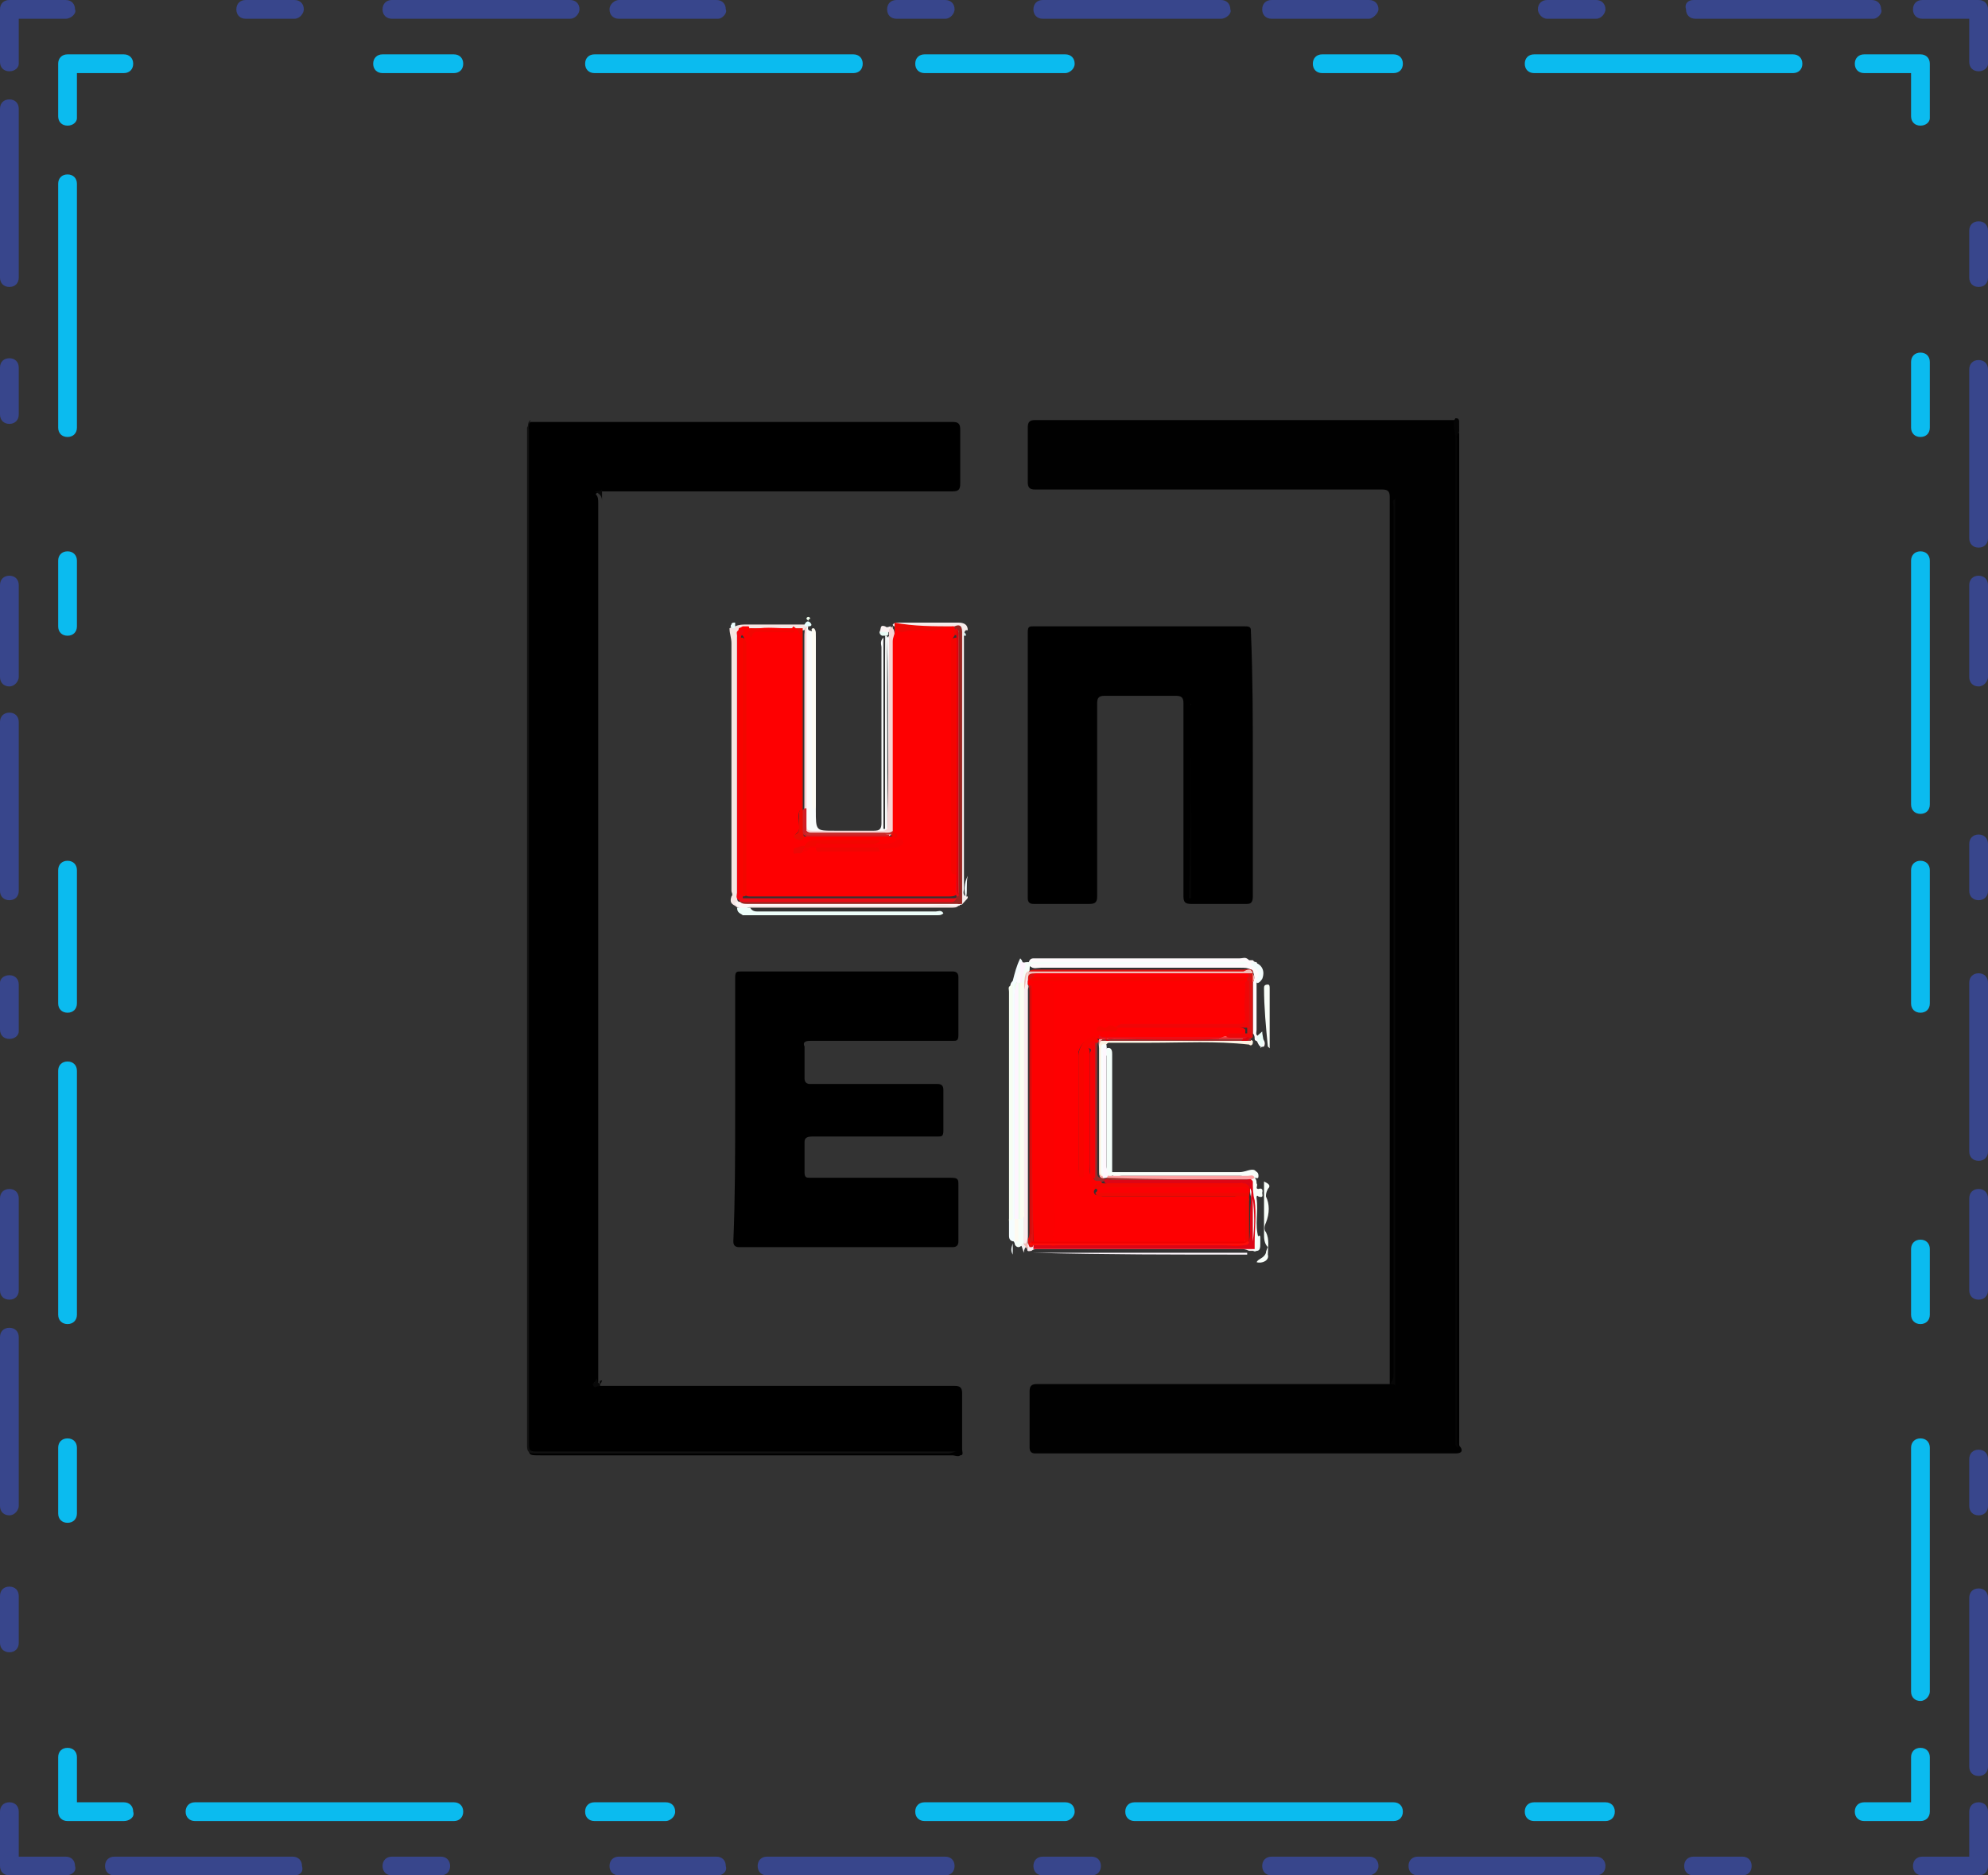 <svg xmlns="http://www.w3.org/2000/svg" xmlns:xlink="http://www.w3.org/1999/xlink" width="106px" height="100px" viewBox="0 0 106 100"><rect x="0" y="0" width="106" height="100" fill="#333333" stroke="none"/><g id="surface1"><path style=" stroke:none;fill-rule:nonzero;fill:rgb(21.961%,27.451%,54.902%);fill-opacity:1;" d="M 105.5 100 L 102.5 100 C 102.199 100 102 99.801 102 99.5 C 102 99.199 102.199 99 102.5 99 L 105 99 L 105 96.602 C 105 96.301 105.199 96.102 105.5 96.102 C 105.801 96.102 106 96.301 106 96.602 L 106 99.5 C 106 99.801 105.801 100 105.5 100 Z M 105.5 100 "></path><path style=" stroke:none;fill-rule:nonzero;fill:rgb(21.961%,27.451%,54.902%);fill-opacity:1;" d="M 92.898 100 L 90.301 100 C 90 100 89.801 99.801 89.801 99.5 C 89.801 99.199 90 99 90.301 99 L 92.898 99 C 93.199 99 93.398 99.199 93.398 99.5 C 93.398 99.801 93.199 100 92.898 100 Z M 85.102 100 L 75.602 100 C 75.301 100 75.102 99.801 75.102 99.5 C 75.102 99.199 75.301 99 75.602 99 L 85.102 99 C 85.398 99 85.602 99.199 85.602 99.5 C 85.602 99.801 85.398 100 85.102 100 Z M 85.102 100 "></path><path style=" stroke:none;fill-rule:nonzero;fill:rgb(21.961%,27.451%,54.902%);fill-opacity:1;" d="M 73 100 L 67.801 100 C 67.5 100 67.301 99.801 67.301 99.5 C 67.301 99.199 67.5 99 67.801 99 L 73 99 C 73.301 99 73.5 99.199 73.5 99.5 C 73.5 99.801 73.199 100 73 100 Z M 58.199 100 L 55.602 100 C 55.301 100 55.102 99.801 55.102 99.5 C 55.102 99.199 55.301 99 55.602 99 L 58.199 99 C 58.5 99 58.699 99.199 58.699 99.5 C 58.699 99.801 58.5 100 58.199 100 Z M 50.398 100 L 40.898 100 C 40.602 100 40.398 99.801 40.398 99.5 C 40.398 99.199 40.602 99 40.898 99 L 50.398 99 C 50.699 99 50.898 99.199 50.898 99.5 C 50.898 99.801 50.699 100 50.398 100 Z M 38.301 100 L 33 100 C 32.699 100 32.5 99.801 32.5 99.5 C 32.5 99.199 32.699 99 33 99 L 38.199 99 C 38.5 99 38.699 99.199 38.699 99.5 C 38.801 99.801 38.5 100 38.301 100 Z M 23.5 100 L 20.898 100 C 20.602 100 20.398 99.801 20.398 99.5 C 20.398 99.199 20.602 99 20.898 99 L 23.5 99 C 23.801 99 24 99.199 24 99.5 C 24 99.801 23.801 100 23.5 100 Z M 15.699 100 L 6.102 100 C 5.801 100 5.602 99.801 5.602 99.5 C 5.602 99.199 5.801 99 6.102 99 L 15.602 99 C 15.898 99 16.102 99.199 16.102 99.5 C 16.199 99.801 16 100 15.699 100 Z M 15.699 100 "></path><path style=" stroke:none;fill-rule:nonzero;fill:rgb(21.961%,27.451%,54.902%);fill-opacity:1;" d="M 3.5 100 L 0.5 100 C 0.199 100 0 99.801 0 99.5 L 0 96.602 C 0 96.301 0.199 96.102 0.5 96.102 C 0.801 96.102 1 96.301 1 96.602 L 1 99 L 3.5 99 C 3.801 99 4 99.199 4 99.5 C 4.102 99.801 3.801 100 3.5 100 Z M 3.5 100 "></path><path style=" stroke:none;fill-rule:nonzero;fill:rgb(21.961%,27.451%,54.902%);fill-opacity:1;" d="M 0.5 88.102 C 0.199 88.102 0 87.898 0 87.602 L 0 85.102 C 0 84.801 0.199 84.602 0.5 84.602 C 0.801 84.602 1 84.801 1 85.102 L 1 87.602 C 1 87.898 0.801 88.102 0.5 88.102 Z M 0.5 80.801 C 0.199 80.801 0 80.602 0 80.301 L 0 71.301 C 0 71 0.199 70.801 0.5 70.801 C 0.801 70.801 1 71 1 71.301 L 1 80.301 C 1 80.5 0.801 80.801 0.5 80.801 Z M 0.5 80.801 "></path><path style=" stroke:none;fill-rule:nonzero;fill:rgb(21.961%,27.451%,54.902%);fill-opacity:1;" d="M 0.5 69.301 C 0.199 69.301 0 69.102 0 68.801 L 0 63.898 C 0 63.602 0.199 63.398 0.5 63.398 C 0.801 63.398 1 63.602 1 63.898 L 1 68.801 C 1 69.102 0.801 69.301 0.5 69.301 Z M 0.5 55.398 C 0.199 55.398 0 55.199 0 54.898 L 0 52.398 C 0 52.199 0.199 52 0.5 52 C 0.801 52 1 52.199 1 52.5 L 1 55 C 1 55.199 0.801 55.398 0.5 55.398 Z M 0.5 48 C 0.199 48 0 47.801 0 47.5 L 0 38.5 C 0 38.199 0.199 38 0.5 38 C 0.801 38 1 38.199 1 38.5 L 1 47.5 C 1 47.801 0.801 48 0.5 48 Z M 0.5 36.602 C 0.199 36.602 0 36.398 0 36.102 L 0 31.199 C 0 30.898 0.199 30.699 0.5 30.699 C 0.801 30.699 1 30.898 1 31.199 L 1 36.102 C 1 36.301 0.801 36.602 0.5 36.602 Z M 0.5 22.602 C 0.199 22.602 0 22.398 0 22.102 L 0 19.602 C 0 19.301 0.199 19.102 0.5 19.102 C 0.801 19.102 1 19.301 1 19.602 L 1 22.102 C 1 22.398 0.801 22.602 0.5 22.602 Z M 0.5 15.301 C 0.199 15.301 0 15.102 0 14.801 L 0 5.801 C 0 5.5 0.199 5.301 0.5 5.301 C 0.801 5.301 1 5.5 1 5.801 L 1 14.801 C 1 15.102 0.801 15.301 0.5 15.301 Z M 0.5 15.301 "></path><path style=" stroke:none;fill-rule:nonzero;fill:rgb(21.961%,27.451%,54.902%);fill-opacity:1;" d="M 0.5 3.801 C 0.199 3.801 0 3.602 0 3.301 L 0 0.5 C 0 0.199 0.199 0 0.5 0 L 3.5 0 C 3.801 0 4 0.199 4 0.5 C 4.102 0.699 3.801 1 3.5 1 L 1 1 L 1 3.398 C 1 3.602 0.801 3.801 0.5 3.801 Z M 0.5 3.801 "></path><path style=" stroke:none;fill-rule:nonzero;fill:rgb(21.961%,27.451%,54.902%);fill-opacity:1;" d="M 30.398 1 L 20.898 1 C 20.602 1 20.398 0.801 20.398 0.5 C 20.398 0.199 20.602 0 20.898 0 L 30.398 0 C 30.699 0 30.898 0.199 30.898 0.5 C 30.898 0.699 30.699 1 30.398 1 Z M 15.699 1 L 13.102 1 C 12.801 1 12.602 0.801 12.602 0.5 C 12.602 0.199 12.801 0 13.102 0 L 15.699 0 C 16 0 16.199 0.199 16.199 0.5 C 16.199 0.699 16 1 15.699 1 Z M 15.699 1 "></path><path style=" stroke:none;fill-rule:nonzero;fill:rgb(21.961%,27.451%,54.902%);fill-opacity:1;" d="M 99.898 1 L 90.398 1 C 90.102 1 89.898 0.801 89.898 0.5 C 89.801 0.199 90 0 90.301 0 L 99.801 0 C 100.102 0 100.301 0.199 100.301 0.5 C 100.398 0.699 100.102 1 99.898 1 Z M 85.102 1 L 82.5 1 C 82.199 1 82 0.699 82 0.5 C 82 0.199 82.199 0 82.5 0 L 85.102 0 C 85.398 0 85.602 0.199 85.602 0.5 C 85.602 0.699 85.398 1 85.102 1 Z M 73 1 L 67.801 1 C 67.5 1 67.301 0.801 67.301 0.5 C 67.301 0.199 67.5 0 67.801 0 L 73 0 C 73.301 0 73.5 0.199 73.5 0.5 C 73.5 0.699 73.199 1 73 1 Z M 65.102 1 L 55.602 1 C 55.301 1 55.102 0.801 55.102 0.5 C 55.102 0.199 55.301 0 55.602 0 L 65.102 0 C 65.398 0 65.602 0.199 65.602 0.5 C 65.699 0.699 65.398 1 65.102 1 Z M 50.398 1 L 47.801 1 C 47.5 1 47.301 0.801 47.301 0.5 C 47.301 0.199 47.5 0 47.801 0 L 50.398 0 C 50.699 0 50.898 0.199 50.898 0.5 C 50.898 0.699 50.699 1 50.398 1 Z M 38.301 1 L 33 1 C 32.699 1 32.5 0.801 32.5 0.5 C 32.5 0.199 32.801 0 33 0 L 38.199 0 C 38.5 0 38.699 0.199 38.699 0.5 C 38.801 0.699 38.5 1 38.301 1 Z M 38.301 1 "></path><path style=" stroke:none;fill-rule:nonzero;fill:rgb(21.961%,27.451%,54.902%);fill-opacity:1;" d="M 105.5 3.801 C 105.199 3.801 105 3.602 105 3.301 L 105 1 L 102.5 1 C 102.199 1 102 0.801 102 0.5 C 102 0.199 102.199 0 102.5 0 L 105.5 0 C 105.801 0 106 0.199 106 0.5 L 106 3.398 C 106 3.602 105.801 3.801 105.5 3.801 Z M 105.5 3.801 "></path><path style=" stroke:none;fill-rule:nonzero;fill:rgb(21.961%,27.451%,54.902%);fill-opacity:1;" d="M 105.5 29.199 C 105.199 29.199 105 29 105 28.699 L 105 19.699 C 105 19.398 105.199 19.199 105.5 19.199 C 105.801 19.199 106 19.398 106 19.699 L 106 28.699 C 106 29 105.801 29.199 105.5 29.199 Z M 105.5 15.301 C 105.199 15.301 105 15.102 105 14.801 L 105 12.301 C 105 12 105.199 11.801 105.5 11.801 C 105.801 11.801 106 12 106 12.301 L 106 14.801 C 106 15.102 105.801 15.301 105.5 15.301 Z M 105.5 15.301 "></path><path style=" stroke:none;fill-rule:nonzero;fill:rgb(21.961%,27.451%,54.902%);fill-opacity:1;" d="M 105.5 94.699 C 105.199 94.699 105 94.5 105 94.199 L 105 85.199 C 105 84.898 105.199 84.699 105.5 84.699 C 105.801 84.699 106 84.898 106 85.199 L 106 94.199 C 106 94.5 105.801 94.699 105.5 94.699 Z M 105.5 80.801 C 105.199 80.801 105 80.602 105 80.301 L 105 77.801 C 105 77.5 105.199 77.301 105.5 77.301 C 105.801 77.301 106 77.5 106 77.801 L 106 80.301 C 106 80.602 105.801 80.801 105.5 80.801 Z M 105.5 69.301 C 105.199 69.301 105 69.102 105 68.801 L 105 63.898 C 105 63.602 105.199 63.398 105.5 63.398 C 105.801 63.398 106 63.602 106 63.898 L 106 68.801 C 106 69.102 105.801 69.301 105.5 69.301 Z M 105.5 61.898 C 105.199 61.898 105 61.699 105 61.398 L 105 52.398 C 105 52.102 105.199 51.898 105.5 51.898 C 105.801 51.898 106 52.102 106 52.398 L 106 61.398 C 106 61.699 105.801 61.898 105.5 61.898 Z M 105.5 48 C 105.199 48 105 47.801 105 47.5 L 105 45 C 105 44.699 105.199 44.5 105.5 44.5 C 105.801 44.5 106 44.699 106 45 L 106 47.5 C 106 47.801 105.801 48 105.5 48 Z M 105.5 36.602 C 105.199 36.602 105 36.398 105 36.102 L 105 31.199 C 105 30.898 105.199 30.699 105.5 30.699 C 105.801 30.699 106 30.898 106 31.199 L 106 36.102 C 106 36.301 105.801 36.602 105.5 36.602 Z M 105.5 36.602 "></path><path style=" stroke:none;fill-rule:nonzero;fill:rgb(4.314%,73.333%,93.725%);fill-opacity:1;" d="M 102.398 97.102 L 99.398 97.102 C 99.102 97.102 98.898 96.898 98.898 96.602 C 98.898 96.301 99.102 96.102 99.398 96.102 L 101.898 96.102 L 101.898 93.699 C 101.898 93.398 102.102 93.199 102.398 93.199 C 102.699 93.199 102.898 93.398 102.898 93.699 L 102.898 96.602 C 102.898 96.898 102.699 97.102 102.398 97.102 Z M 102.398 97.102 "></path><path style=" stroke:none;fill-rule:nonzero;fill:rgb(4.314%,73.333%,93.725%);fill-opacity:1;" d="M 85.602 97.102 L 81.801 97.102 C 81.5 97.102 81.301 96.898 81.301 96.602 C 81.301 96.301 81.5 96.102 81.801 96.102 L 85.602 96.102 C 85.898 96.102 86.102 96.301 86.102 96.602 C 86.102 96.898 85.898 97.102 85.602 97.102 Z M 74.301 97.102 L 60.5 97.102 C 60.199 97.102 60 96.898 60 96.602 C 60 96.301 60.199 96.102 60.5 96.102 L 74.301 96.102 C 74.602 96.102 74.801 96.301 74.801 96.602 C 74.801 96.898 74.602 97.102 74.301 97.102 Z M 74.301 97.102 "></path><path style=" stroke:none;fill-rule:nonzero;fill:rgb(4.314%,73.333%,93.725%);fill-opacity:1;" d="M 56.801 97.102 L 49.301 97.102 C 49 97.102 48.801 96.898 48.801 96.602 C 48.801 96.301 49 96.102 49.301 96.102 L 56.801 96.102 C 57.102 96.102 57.301 96.301 57.301 96.602 C 57.301 96.898 57 97.102 56.801 97.102 Z M 35.5 97.102 L 31.699 97.102 C 31.398 97.102 31.199 96.898 31.199 96.602 C 31.199 96.301 31.398 96.102 31.699 96.102 L 35.5 96.102 C 35.801 96.102 36 96.301 36 96.602 C 36 96.898 35.699 97.102 35.5 97.102 Z M 24.199 97.102 L 10.398 97.102 C 10.102 97.102 9.898 96.898 9.898 96.602 C 9.898 96.301 10.102 96.102 10.398 96.102 L 24.199 96.102 C 24.5 96.102 24.699 96.301 24.699 96.602 C 24.699 96.898 24.5 97.102 24.199 97.102 Z M 24.199 97.102 "></path><path style=" stroke:none;fill-rule:nonzero;fill:rgb(4.314%,73.333%,93.725%);fill-opacity:1;" d="M 6.602 97.102 L 3.602 97.102 C 3.301 97.102 3.102 96.898 3.102 96.602 L 3.102 93.699 C 3.102 93.398 3.301 93.199 3.602 93.199 C 3.898 93.199 4.102 93.398 4.102 93.699 L 4.102 96.102 L 6.602 96.102 C 6.898 96.102 7.102 96.301 7.102 96.602 C 7.199 96.898 6.898 97.102 6.602 97.102 Z M 6.602 97.102 "></path><path style=" stroke:none;fill-rule:nonzero;fill:rgb(4.314%,73.333%,93.725%);fill-opacity:1;" d="M 3.602 81.199 C 3.301 81.199 3.102 81 3.102 80.699 L 3.102 77.199 C 3.102 76.898 3.301 76.699 3.602 76.699 C 3.898 76.699 4.102 76.898 4.102 77.199 L 4.102 80.699 C 4.102 81 3.898 81.199 3.602 81.199 Z M 3.602 70.602 C 3.301 70.602 3.102 70.398 3.102 70.102 L 3.102 57.102 C 3.102 56.801 3.301 56.602 3.602 56.602 C 3.898 56.602 4.102 56.801 4.102 57.102 L 4.102 70.102 C 4.102 70.398 3.898 70.602 3.602 70.602 Z M 3.602 70.602 "></path><path style=" stroke:none;fill-rule:nonzero;fill:rgb(4.314%,73.333%,93.725%);fill-opacity:1;" d="M 3.602 54 C 3.301 54 3.102 53.801 3.102 53.5 L 3.102 46.398 C 3.102 46.102 3.301 45.898 3.602 45.898 C 3.898 45.898 4.102 46.102 4.102 46.398 L 4.102 53.5 C 4.102 53.801 3.898 54 3.602 54 Z M 3.602 33.898 C 3.301 33.898 3.102 33.699 3.102 33.398 L 3.102 29.898 C 3.102 29.602 3.301 29.398 3.602 29.398 C 3.898 29.398 4.102 29.602 4.102 29.898 L 4.102 33.398 C 4.102 33.699 3.898 33.898 3.602 33.898 Z M 3.602 23.301 C 3.301 23.301 3.102 23.102 3.102 22.801 L 3.102 9.801 C 3.102 9.5 3.301 9.301 3.602 9.301 C 3.898 9.301 4.102 9.5 4.102 9.801 L 4.102 22.801 C 4.102 23.102 3.898 23.301 3.602 23.301 Z M 3.602 23.301 "></path><path style=" stroke:none;fill-rule:nonzero;fill:rgb(4.314%,73.333%,93.725%);fill-opacity:1;" d="M 3.602 6.699 C 3.301 6.699 3.102 6.5 3.102 6.199 L 3.102 3.398 C 3.102 3.102 3.301 2.898 3.602 2.898 L 6.602 2.898 C 6.898 2.898 7.102 3.102 7.102 3.398 C 7.102 3.699 6.898 3.898 6.602 3.898 L 4.102 3.898 L 4.102 6.301 C 4.102 6.5 3.898 6.699 3.602 6.699 Z M 3.602 6.699 "></path><path style=" stroke:none;fill-rule:nonzero;fill:rgb(4.314%,73.333%,93.725%);fill-opacity:1;" d="M 45.5 3.898 L 31.699 3.898 C 31.398 3.898 31.199 3.699 31.199 3.398 C 31.199 3.102 31.398 2.898 31.699 2.898 L 45.5 2.898 C 45.801 2.898 46 3.102 46 3.398 C 46 3.699 45.801 3.898 45.5 3.898 Z M 24.199 3.898 L 20.398 3.898 C 20.102 3.898 19.898 3.699 19.898 3.398 C 19.898 3.102 20.102 2.898 20.398 2.898 L 24.199 2.898 C 24.5 2.898 24.699 3.102 24.699 3.398 C 24.699 3.699 24.5 3.898 24.199 3.898 Z M 24.199 3.898 "></path><path style=" stroke:none;fill-rule:nonzero;fill:rgb(4.314%,73.333%,93.725%);fill-opacity:1;" d="M 95.602 3.898 L 81.801 3.898 C 81.5 3.898 81.301 3.699 81.301 3.398 C 81.301 3.102 81.5 2.898 81.801 2.898 L 95.602 2.898 C 95.898 2.898 96.102 3.102 96.102 3.398 C 96.102 3.699 95.898 3.898 95.602 3.898 Z M 74.301 3.898 L 70.5 3.898 C 70.199 3.898 70 3.699 70 3.398 C 70 3.102 70.199 2.898 70.5 2.898 L 74.301 2.898 C 74.602 2.898 74.801 3.102 74.801 3.398 C 74.801 3.699 74.602 3.898 74.301 3.898 Z M 56.801 3.898 L 49.301 3.898 C 49 3.898 48.801 3.699 48.801 3.398 C 48.801 3.102 49 2.898 49.301 2.898 L 56.801 2.898 C 57.102 2.898 57.301 3.102 57.301 3.398 C 57.301 3.699 57 3.898 56.801 3.898 Z M 56.801 3.898 "></path><path style=" stroke:none;fill-rule:nonzero;fill:rgb(4.314%,73.333%,93.725%);fill-opacity:1;" d="M 102.398 6.699 C 102.102 6.699 101.898 6.5 101.898 6.199 L 101.898 3.898 L 99.398 3.898 C 99.102 3.898 98.898 3.699 98.898 3.398 C 98.898 3.102 99.102 2.898 99.398 2.898 L 102.398 2.898 C 102.699 2.898 102.898 3.102 102.898 3.398 L 102.898 6.301 C 102.898 6.5 102.699 6.699 102.398 6.699 Z M 102.398 6.699 "></path><path style=" stroke:none;fill-rule:nonzero;fill:rgb(4.314%,73.333%,93.725%);fill-opacity:1;" d="M 102.398 43.398 C 102.102 43.398 101.898 43.199 101.898 42.898 L 101.898 29.898 C 101.898 29.602 102.102 29.398 102.398 29.398 C 102.699 29.398 102.898 29.602 102.898 29.898 L 102.898 42.898 C 102.898 43.199 102.699 43.398 102.398 43.398 Z M 102.398 23.301 C 102.102 23.301 101.898 23.102 101.898 22.801 L 101.898 19.301 C 101.898 19 102.102 18.801 102.398 18.801 C 102.699 18.801 102.898 19 102.898 19.301 L 102.898 22.801 C 102.898 23.102 102.699 23.301 102.398 23.301 Z M 102.398 23.301 "></path><path style=" stroke:none;fill-rule:nonzero;fill:rgb(4.314%,73.333%,93.725%);fill-opacity:1;" d="M 102.398 90.699 C 102.102 90.699 101.898 90.5 101.898 90.199 L 101.898 77.199 C 101.898 76.898 102.102 76.699 102.398 76.699 C 102.699 76.699 102.898 76.898 102.898 77.199 L 102.898 90.199 C 102.898 90.398 102.699 90.699 102.398 90.699 Z M 102.398 70.602 C 102.102 70.602 101.898 70.398 101.898 70.102 L 101.898 66.602 C 101.898 66.301 102.102 66.102 102.398 66.102 C 102.699 66.102 102.898 66.301 102.898 66.602 L 102.898 70.102 C 102.898 70.398 102.699 70.602 102.398 70.602 Z M 102.398 54 C 102.102 54 101.898 53.801 101.898 53.5 L 101.898 46.398 C 101.898 46.102 102.102 45.898 102.398 45.898 C 102.699 45.898 102.898 46.102 102.898 46.398 L 102.898 53.5 C 102.898 53.801 102.699 54 102.398 54 Z M 102.398 54 "></path><path style=" stroke:none;fill-rule:nonzero;fill:rgb(0%,0%,0%);fill-opacity:1;" d="M 32 73.898 C 38.301 73.898 44.602 73.898 50.898 73.898 C 51.199 73.898 51.301 74 51.301 74.301 C 51.301 75.301 51.301 76.301 51.301 77.301 C 51.301 77.398 51.398 77.602 51.199 77.602 C 51.102 77.699 50.898 77.602 50.801 77.602 C 43.5 77.602 36.102 77.602 28.801 77.602 C 28.199 77.602 28.199 77.602 28.199 77.102 C 28.199 59 28.199 41 28.199 22.898 C 28.199 22.801 28.102 22.602 28.301 22.5 C 28.5 22.5 28.602 22.5 28.699 22.5 C 36 22.5 43.398 22.5 50.801 22.5 C 51.102 22.5 51.199 22.602 51.199 22.898 C 51.199 23.898 51.199 24.801 51.199 25.801 C 51.199 26.102 51.102 26.199 50.801 26.199 C 44.5 26.199 38.199 26.199 31.898 26.199 C 31.898 26.301 31.699 26.301 31.801 26.398 C 31.898 26.5 31.898 26.699 31.898 26.801 C 31.898 40.102 31.898 53.398 31.898 66.699 C 31.898 68.898 31.898 71.102 31.898 73.398 C 31.898 73.5 31.898 73.602 31.898 73.699 C 31.801 73.898 31.801 73.699 31.699 73.699 C 31.699 73.898 31.801 73.801 32 73.898 Z M 32 73.898 "></path><path style=" stroke:none;fill-rule:nonzero;fill:rgb(0.392%,0.392%,0.392%);fill-opacity:1;" d="M 74.102 73.801 C 74.102 73.602 74.102 73.5 74.102 73.301 C 74.102 57.699 74.102 42.102 74.102 26.5 C 74.102 26.199 74 26.102 73.699 26.102 C 67.5 26.102 61.301 26.102 55.199 26.102 C 54.898 26.102 54.801 26 54.801 25.699 C 54.801 24.699 54.801 23.801 54.801 22.801 C 54.801 22.5 54.898 22.398 55.199 22.398 C 58.801 22.398 62.398 22.398 66.102 22.398 C 69.801 22.398 73.398 22.398 77.102 22.398 C 77.301 22.398 77.398 22.398 77.699 22.398 C 77.801 22.801 77.801 23.199 77.801 23.602 C 77.801 41.199 77.801 58.898 77.801 76.602 C 77.801 76.801 77.699 77 77.898 77.199 C 78 77.398 77.898 77.5 77.602 77.5 C 70.199 77.5 62.699 77.5 55.199 77.5 C 55 77.5 54.898 77.398 54.898 77.199 C 54.898 76.199 54.898 75.199 54.898 74.199 C 54.898 73.898 55 73.801 55.301 73.801 C 61.5 73.801 67.602 73.801 73.801 73.801 C 73.801 73.801 73.898 73.801 74.102 73.801 C 74.199 73.699 74.301 73.602 74.301 73.301 C 74.301 57.801 74.301 42.301 74.301 26.801 C 74.301 42.199 74.301 57.699 74.301 73.199 C 74.398 73.5 74.398 73.699 74.102 73.801 Z M 74.102 73.801 "></path><path style=" stroke:none;fill-rule:nonzero;fill:rgb(0%,0%,0%);fill-opacity:1;" d="M 39.199 59.199 C 39.199 56.801 39.199 54.5 39.199 52.102 C 39.199 51.801 39.301 51.801 39.5 51.801 C 43.199 51.801 47.102 51.801 50.801 51.801 C 51 51.801 51.102 51.898 51.102 52.102 C 51.102 53.102 51.102 54.199 51.102 55.199 C 51.102 55.5 51 55.5 50.801 55.5 C 48.301 55.5 45.699 55.5 43.199 55.5 C 42.898 55.5 42.801 55.602 42.898 55.801 C 42.898 56.398 42.898 56.898 42.898 57.5 C 42.898 57.699 43 57.801 43.199 57.801 C 45.5 57.801 47.699 57.801 50 57.801 C 50.199 57.801 50.301 57.898 50.301 58.102 C 50.301 58.801 50.301 59.602 50.301 60.301 C 50.301 60.602 50.199 60.602 50 60.602 C 47.801 60.602 45.5 60.602 43.301 60.602 C 43 60.602 42.898 60.699 42.898 60.898 C 42.898 61.5 42.898 62 42.898 62.5 C 42.898 62.801 43 62.801 43.199 62.801 C 45.699 62.801 48.199 62.801 50.699 62.801 C 51.102 62.801 51.102 62.898 51.102 63.199 C 51.102 64.199 51.102 65.199 51.102 66.199 C 51.102 66.398 51 66.5 50.801 66.5 C 47 66.5 43.199 66.5 39.398 66.5 C 39.199 66.5 39.102 66.398 39.102 66.199 C 39.199 63.898 39.199 61.5 39.199 59.199 Z M 39.199 59.199 "></path><path style=" stroke:none;fill-rule:nonzero;fill:rgb(0%,0%,0%);fill-opacity:1;" d="M 66.801 40.801 C 66.801 43.102 66.801 45.5 66.801 47.801 C 66.801 48.102 66.699 48.199 66.5 48.199 C 65.5 48.199 64.5 48.199 63.5 48.199 C 63.199 48.199 63.102 48.102 63.102 47.801 C 63.102 44.398 63.102 41 63.102 37.5 C 63.102 37.199 63 37.102 62.699 37.102 C 61.398 37.102 60.199 37.102 58.898 37.102 C 58.602 37.102 58.5 37.199 58.5 37.5 C 58.5 40.898 58.5 44.301 58.5 47.801 C 58.5 48.102 58.398 48.199 58.102 48.199 C 57.102 48.199 56.102 48.199 55.102 48.199 C 54.898 48.199 54.801 48.102 54.801 47.898 C 54.801 43.199 54.801 38.5 54.801 33.699 C 54.801 33.398 54.898 33.398 55.102 33.398 C 58.801 33.398 62.699 33.398 66.398 33.398 C 66.699 33.398 66.699 33.5 66.699 33.699 C 66.801 36.102 66.801 38.5 66.801 40.801 Z M 66.801 40.801 "></path><path style=" stroke:none;fill-rule:nonzero;fill:rgb(98.039%,98.824%,98.431%);fill-opacity:1;" d="M 43.102 33.398 C 43 33.699 43.301 33.602 43.398 33.699 C 43.5 33.898 43.5 34 43.5 34.199 C 43.5 37.199 43.5 40.199 43.5 43.199 C 43.5 44.301 43.5 44.301 44.5 44.301 C 45.199 44.301 45.898 44.301 46.602 44.301 C 46.898 44.301 47 44.199 47 43.898 C 47 40.801 47 37.602 47 34.5 C 47 34.398 46.898 34.199 47.102 34 C 47.102 37.5 47.102 40.801 47.102 44.199 C 47.199 44.199 47.199 44.199 47.199 44.199 C 47.199 40.801 47.199 37.301 47.199 33.898 C 47.301 33.898 47.301 33.898 47.301 34 C 47.301 37.398 47.301 40.801 47.301 44.102 C 47.301 44.199 47.398 44.199 47.398 44.199 C 47.301 40.801 47.398 37.398 47.301 34 C 47.398 33.898 47.398 33.898 47.398 34 C 47.5 34.102 47.5 34.301 47.5 34.398 C 47.5 37.602 47.5 40.801 47.5 43.898 C 47.5 44.5 47.398 44.5 46.898 44.5 C 45.699 44.5 44.602 44.5 43.5 44.5 C 43 44.5 42.898 44.398 42.898 43.898 C 42.898 40.602 42.898 37.199 42.898 33.898 C 42.898 33.801 42.898 33.602 43 33.5 C 43 33.398 43 33.398 43.102 33.398 Z M 43.102 33.398 "></path><path style=" stroke:none;fill-rule:nonzero;fill:rgb(6.275%,6.275%,6.275%);fill-opacity:1;" d="M 28.301 22.398 C 28.199 22.602 28.199 22.699 28.199 22.801 C 28.199 40.898 28.199 58.898 28.199 77 C 28.199 77.398 28.301 77.398 28.699 77.398 C 36 77.398 43.301 77.398 50.5 77.398 C 50.699 77.398 50.801 77.398 51 77.398 C 50.898 77.398 50.699 77.5 50.602 77.5 C 43.301 77.5 35.898 77.5 28.5 77.5 C 28.199 77.5 28.102 77.398 28.102 77.102 C 28.102 59 28.102 40.898 28.102 22.801 C 28.199 22.699 28.102 22.5 28.301 22.398 Z M 28.301 22.398 "></path><path style=" stroke:none;fill-rule:nonzero;fill:rgb(99.608%,98.039%,98.431%);fill-opacity:1;" d="M 67 52.398 C 67 53.199 67 54.102 67 54.898 C 67 55.102 66.898 55.199 67.199 55.301 C 67.398 55.398 67.5 55.602 67.398 55.801 C 67.102 55.898 67.102 55.602 67 55.5 C 66.898 55.5 66.898 55.398 66.898 55.398 C 66.898 55.301 66.898 55.199 66.801 55.102 C 66.801 54.199 66.801 53.301 66.801 52.398 C 66.898 52.199 66.898 52 66.801 51.801 C 66.801 51.699 66.699 51.699 66.699 51.699 C 66.5 51.602 66.398 51.602 66.102 51.602 C 62.602 51.602 59 51.602 55.5 51.602 C 55.301 51.602 55.102 51.699 54.898 51.5 C 54.801 51.301 54.898 51.102 55.102 51.102 C 55.199 51.102 55.301 51.102 55.398 51.102 C 59 51.102 62.5 51.102 66.102 51.102 C 66.301 51.102 66.398 51 66.602 51.199 C 66.699 51.199 66.699 51.199 66.801 51.199 C 66.898 51.301 66.898 51.301 67 51.301 C 67.199 51.898 67.199 52 67 52.398 Z M 67 52.398 "></path><path style=" stroke:none;fill-rule:nonzero;fill:rgb(1.961%,1.961%,1.961%);fill-opacity:1;" d="M 77.801 77.199 C 77.699 77.199 77.602 77.102 77.602 77 C 77.602 76.898 77.602 76.801 77.602 76.602 C 77.602 58.898 77.602 41.199 77.602 23.398 C 77.602 23 77.398 22.602 77.602 22.301 C 77.699 22.301 77.801 22.301 77.801 22.5 C 77.801 22.699 77.801 22.801 77.801 23 C 77.699 23.102 77.699 23.199 77.699 23.301 C 77.699 41.102 77.699 58.898 77.699 76.699 C 77.699 76.801 77.602 76.898 77.801 77 C 77.801 77.199 77.801 77.199 77.801 77.199 Z M 77.801 77.199 "></path><path style=" stroke:none;fill-rule:nonzero;fill:rgb(0%,0%,0%);fill-opacity:1;" d="M 77.801 77.199 C 77.699 77.102 77.699 77 77.699 76.801 C 77.699 59 77.699 41.199 77.699 23.5 C 77.699 23.398 77.602 23.199 77.801 23.102 C 77.801 23.199 77.801 23.398 77.801 23.5 C 77.801 41.301 77.801 59 77.801 76.801 C 77.801 76.898 77.801 77 77.801 77.199 Z M 77.801 77.199 "></path><path style=" stroke:none;fill-rule:nonzero;fill:rgb(3.137%,3.137%,3.137%);fill-opacity:1;" d="M 32 73.898 C 31.801 73.898 31.699 74.102 31.602 73.801 C 31.699 73.699 31.801 73.602 31.801 73.5 C 31.898 73.602 31.801 73.699 32 73.801 C 32.102 73.699 32.102 73.602 32.102 73.5 C 32.102 57.898 32.102 42.301 32.102 26.699 C 32.102 26.398 31.898 26.301 31.699 26.199 C 31.898 26.199 32 26.199 32.102 26.102 C 32.102 26.398 32.102 26.602 32.102 26.898 C 32.102 42.398 32.102 58.102 32.102 73.602 C 31.898 73.602 32 73.801 32 73.898 Z M 32 73.898 "></path><path style=" stroke:none;fill-rule:nonzero;fill:rgb(96.078%,89.804%,89.02%);fill-opacity:1;" d="M 39.199 33.398 C 39.398 33.301 39.602 33.301 39.801 33.301 C 40.801 33.301 41.898 33.301 43 33.301 C 43.102 33.398 43.102 33.398 43 33.5 C 42.898 33.5 42.898 33.602 42.898 33.602 C 42 33.699 41.102 33.602 40.102 33.602 C 39.898 33.602 39.801 33.602 39.5 33.602 C 39.301 33.699 39.301 33.801 39.301 34 C 39.301 38.602 39.301 43.199 39.301 47.699 C 39.301 48.102 39.301 48.102 39.699 48.102 C 43.301 48.102 46.801 48.102 50.398 48.102 C 50.602 48.102 50.801 48 51.102 48.199 C 51.199 48.301 51.199 48.301 51.102 48.301 C 51 48.398 50.898 48.398 50.699 48.398 C 47.301 48.398 44 48.398 40.699 48.398 C 40.398 48.398 40.102 48.398 39.801 48.398 C 39.602 48.398 39.398 48.5 39.199 48.301 C 39 48.199 38.898 48.102 39 47.801 C 39.102 47.699 39 47.602 39 47.5 C 39 43.102 39 38.699 39 34.301 C 39 34 38.898 33.801 38.898 33.5 C 39.102 33.398 39.102 33.398 39.199 33.398 Z M 39.199 33.398 "></path><path style=" stroke:none;fill-rule:nonzero;fill:rgb(2.745%,2.745%,2.745%);fill-opacity:1;" d="M 74.102 73.801 C 74.301 73.602 74.301 73.398 74.301 73.199 C 74.301 57.801 74.301 42.398 74.301 27 C 74.301 26.801 74.199 26.699 74.398 26.602 C 74.398 42.398 74.398 58.102 74.398 73.898 C 74.398 73.801 74.199 73.801 74.102 73.801 Z M 74.102 73.801 "></path><path style=" stroke:none;fill-rule:nonzero;fill:rgb(96.471%,99.608%,97.647%);fill-opacity:1;" d="M 66.5 51.398 C 62.801 51.398 59 51.398 55.301 51.398 C 55.102 51.398 54.898 51.301 54.898 51.699 C 54.898 51.801 54.898 51.801 54.801 51.898 C 54.699 52.699 54.699 53.5 54.699 54.301 C 54.699 58.102 54.699 61.898 54.699 65.699 C 54.699 65.898 54.699 66.102 54.602 66.301 C 54.5 66.398 54.398 66.5 54.301 66.5 C 54.199 66.5 54.102 66.398 54.102 66.301 C 53.898 65.898 54 65.5 54 65.199 C 54.102 65.102 54.102 65.102 54.199 65 C 54.301 64.801 54.301 64.699 54.301 64.5 C 54.301 60.5 54.301 56.5 54.301 52.5 C 54.301 52.102 54.199 51.699 54.5 51.398 C 54.602 51.301 54.699 51.301 54.898 51.301 C 58.602 51.301 62.199 51.301 65.898 51.301 C 66.199 51.301 66.5 51.199 66.5 51.398 Z M 66.5 51.398 "></path><path style=" stroke:none;fill-rule:nonzero;fill:rgb(96.471%,92.549%,92.157%);fill-opacity:1;" d="M 51.199 48.199 C 51.199 48.102 51.199 48.102 51.199 48.102 C 51 47.898 51.102 47.699 51.102 47.5 C 51.102 43 51.102 38.5 51.102 34 C 51.102 33.801 51.199 33.602 50.898 33.5 C 49.898 33.5 48.801 33.602 47.801 33.5 C 47.699 33.5 47.699 33.5 47.699 33.398 C 47.602 33.398 47.602 33.301 47.602 33.301 C 47.699 33.199 47.801 33.199 47.801 33.199 C 48.898 33.199 50 33.199 51.102 33.199 C 51.398 33.199 51.602 33.301 51.602 33.602 L 51.5 33.602 C 51.398 33.699 51.398 33.801 51.398 33.898 C 51.398 38.398 51.398 42.898 51.398 47.398 C 51.398 47.5 51.301 47.699 51.5 47.801 L 51.602 47.801 C 51.602 47.898 51.602 47.898 51.5 48 C 51.301 48.199 51.301 48.301 51.199 48.199 Z M 51.199 48.199 "></path><path style=" stroke:none;fill-rule:nonzero;fill:rgb(96.078%,99.216%,99.608%);fill-opacity:1;" d="M 54.102 66.199 C 53.898 66.199 53.801 66.102 53.801 65.898 C 53.801 65.602 53.801 65.301 53.801 65 C 53.898 64.801 53.898 64.699 53.898 64.5 C 53.898 60.602 53.898 56.699 53.898 52.801 C 53.898 52.602 53.801 52.5 54 52.301 C 54.102 51.898 54.199 51.5 54.398 51.102 C 54.602 51.301 54.5 51.398 54.5 51.699 C 54.301 51.898 54.398 52.102 54.301 52.301 C 54.301 52.398 54.199 52.398 54.199 52.398 C 54.102 52.602 54.102 52.699 54.102 53 C 54.102 56.801 54.102 60.699 54.102 64.5 C 54.102 64.699 54.102 64.801 54.102 65 C 54.199 65.398 54.301 65.898 54.102 66.199 Z M 54.102 66.199 "></path><path style=" stroke:none;fill-rule:nonzero;fill:rgb(99.608%,94.902%,88.627%);fill-opacity:1;" d="M 66.801 55.5 C 66.801 55.602 66.801 55.602 66.801 55.602 C 66.801 55.699 66.699 55.801 66.602 55.699 C 64.801 55.5 63.102 55.602 61.398 55.602 C 60.602 55.602 59.898 55.602 59.102 55.602 C 58.898 55.699 58.898 55.898 58.898 56.102 C 58.898 58.102 58.898 60.199 58.898 62.301 C 58.898 62.398 58.898 62.602 59 62.699 C 59 62.801 59 62.801 58.898 62.801 C 58.699 62.898 58.602 62.699 58.602 62.5 C 58.602 62.398 58.602 62.301 58.602 62.199 C 58.602 60.102 58.602 58 58.602 55.898 C 58.602 55.699 58.5 55.5 58.801 55.301 C 59 55.199 59.102 55.199 59.301 55.199 C 61.699 55.199 64 55.199 66.398 55.199 C 66.5 55.398 66.602 55.398 66.801 55.5 Z M 66.801 55.5 "></path><path style=" stroke:none;fill-rule:nonzero;fill:rgb(95.686%,99.608%,98.039%);fill-opacity:1;" d="M 59 55.898 C 59.301 55.801 59.301 56.102 59.301 56.199 C 59.301 58.301 59.301 60.5 59.301 62.699 C 59.301 62.801 59.301 62.801 59.301 62.801 C 59.199 62.898 59.102 62.898 59 62.699 C 59 62.5 59 62.301 59 62.102 C 59 60.199 59 58.199 59 56.301 C 58.898 56.199 58.898 56.102 59 55.898 Z M 59 55.898 "></path><path style=" stroke:none;fill-rule:nonzero;fill:rgb(96.863%,99.608%,94.902%);fill-opacity:1;" d="M 53.801 52.898 C 53.801 52.699 53.699 52.602 54 52.5 C 54 56.602 54 60.699 54 64.699 C 54 64.898 54.102 65 53.801 65.102 "></path><path style=" stroke:none;fill-rule:nonzero;fill:rgb(98.431%,92.549%,93.725%);fill-opacity:1;" d="M 66.602 66.699 C 66.398 66.602 66.301 66.602 66.199 66.602 C 62.602 66.602 59 66.602 55.398 66.602 C 55.199 66.602 55.102 66.602 55 66.699 C 54.898 66.699 54.699 66.801 54.801 66.5 C 54.699 66.398 54.699 66.398 54.801 66.301 C 54.898 66.199 55 66.398 55.102 66.398 C 55.199 66.398 55.199 66.398 55.301 66.398 C 58.898 66.398 62.602 66.398 66.301 66.398 C 66.5 66.398 66.699 66.398 66.898 66.5 C 67 66.5 67 66.602 67 66.699 C 66.898 66.699 66.699 66.699 66.602 66.699 Z M 66.602 66.699 "></path><path style=" stroke:none;fill-rule:nonzero;fill:rgb(99.216%,96.471%,96.471%);fill-opacity:1;" d="M 51.199 48.199 C 51.301 48.199 51.301 48 51.398 48 C 51.301 48.301 51.102 48.301 50.801 48.301 C 50.301 48.199 49.801 48.301 49.301 48.301 C 46.199 48.301 43.102 48.301 40 48.301 C 39.801 48.5 39.5 48.5 39.301 48.301 C 39.199 48.199 39.199 48.199 39.199 48.102 C 43.301 48.199 47.199 48.199 51.199 48.199 Z M 51.199 48.199 "></path><path style=" stroke:none;fill-rule:nonzero;fill:rgb(92.941%,99.608%,98.039%);fill-opacity:1;" d="M 39.301 48.398 C 39.5 48.398 39.801 48.398 40 48.398 C 40.102 48.602 40.301 48.602 40.398 48.602 C 43.602 48.602 46.699 48.602 49.898 48.602 C 50 48.602 50.199 48.5 50.301 48.699 C 50.199 48.801 50.102 48.801 50 48.801 C 46.5 48.801 43.102 48.801 39.602 48.801 C 39.5 48.699 39.301 48.699 39.301 48.398 Z M 39.301 48.398 "></path><path style=" stroke:none;fill-rule:nonzero;fill:rgb(99.608%,97.255%,99.608%);fill-opacity:1;" d="M 55.102 66.801 C 58.898 66.801 62.699 66.801 66.5 66.801 L 66.5 66.898 C 62.699 66.898 58.898 66.898 55.102 66.801 C 55.102 66.898 55.102 66.898 55.102 66.801 Z M 55.102 66.801 "></path><path style=" stroke:none;fill-rule:nonzero;fill:rgb(99.608%,98.824%,95.294%);fill-opacity:1;" d="M 43.398 43.199 C 43.301 43.102 43.301 42.898 43.301 42.801 C 43.301 39.801 43.301 36.699 43.301 33.699 C 43.301 33.602 43.199 33.5 43.398 33.5 C 43.5 33.602 43.5 33.699 43.5 33.801 C 43.5 36.801 43.5 39.801 43.5 42.801 C 43.5 43 43.5 43.102 43.398 43.199 Z M 43.398 43.199 "></path><path style=" stroke:none;fill-rule:nonzero;fill:rgb(97.255%,99.608%,97.647%);fill-opacity:1;" d="M 66.801 66.602 C 66.801 66.5 66.801 66.5 66.801 66.398 C 66.699 66.301 66.699 66.199 66.699 66.102 C 66.801 65.301 66.801 64.602 66.699 63.801 C 66.602 63.5 66.699 63.199 66.602 62.898 C 66.602 62.801 66.5 62.801 66.5 62.801 C 66.301 62.699 66.199 62.699 66.102 62.699 C 64 62.699 61.898 62.699 59.801 62.699 C 59.602 62.699 59.398 62.801 59.199 62.602 L 59.199 62.5 C 61.5 62.5 63.801 62.5 66.102 62.5 C 66.398 62.5 66.699 62.301 66.898 62.398 C 67 62.5 67.102 62.5 67.102 62.699 C 67.102 62.898 67 62.801 66.898 62.801 C 67 62.898 67 63 67 63.102 C 67.102 63.199 66.898 63.398 67.102 63.398 C 67.398 63.301 67.301 63.602 67.301 63.602 C 67.301 63.699 67.398 63.898 67.102 63.801 C 67 63.699 67 63.801 67 63.898 C 67.102 64.602 66.898 65.301 67.102 66 C 67.199 66.398 67.199 66.602 66.801 66.602 Z M 66.801 66.602 "></path><path style=" stroke:none;fill-rule:nonzero;fill:rgb(97.255%,99.608%,97.647%);fill-opacity:1;" d="M 67 67.301 C 67.102 67.102 67.398 67.102 67.5 66.801 C 67.5 66.699 67.602 66.5 67.602 66.5 C 67.398 66.301 67.398 66 67.398 65.801 C 67.398 64.898 67.398 64 67.398 63 C 67.602 63.102 67.801 63.199 67.602 63.398 C 67.5 63.602 67.5 63.699 67.5 63.801 C 67.699 64.199 67.699 64.699 67.5 65.199 C 67.398 65.398 67.398 65.602 67.5 65.699 C 67.699 66.102 67.602 66.5 67.602 66.898 C 67.699 67.199 67.301 67.398 67 67.301 Z M 67 67.301 "></path><path style=" stroke:none;fill-rule:nonzero;fill:rgb(97.647%,99.608%,98.824%);fill-opacity:1;" d="M 58.898 62.699 C 58.699 62.699 58.699 62.5 58.699 62.398 C 58.699 60.199 58.699 58.102 58.699 56 C 58.699 55.801 58.699 55.602 59 55.699 C 59 55.801 59 55.898 59 55.898 C 58.898 56 58.898 56.199 58.898 56.301 C 58.898 58.301 58.898 60.301 58.898 62.301 C 59 62.398 59 62.602 58.898 62.699 Z M 58.898 62.699 "></path><path style=" stroke:none;fill-rule:nonzero;fill:rgb(97.647%,99.608%,97.255%);fill-opacity:1;" d="M 67.699 55.898 C 67.602 55.801 67.602 55.801 67.602 55.801 C 67.5 54.801 67.398 53.699 67.398 52.699 C 67.398 52.602 67.398 52.5 67.602 52.5 C 67.699 52.5 67.699 52.602 67.699 52.699 C 67.699 53.699 67.699 54.699 67.699 55.898 Z M 67.699 55.898 "></path><path style=" stroke:none;fill-rule:nonzero;fill:rgb(95.294%,98.824%,98.824%);fill-opacity:1;" d="M 67 52.398 C 67 52.301 67 52.301 67 52.199 C 67.199 51.898 67.102 51.801 66.898 51.602 C 66.801 51.5 66.699 51.5 66.699 51.301 C 67.199 51.301 67.5 51.699 67.301 52.199 C 67.102 52.5 67 52.398 67 52.398 Z M 67 52.398 "></path><path style=" stroke:none;fill-rule:nonzero;fill:rgb(95.686%,98.824%,98.039%);fill-opacity:1;" d="M 66.801 66.602 C 67.102 66.5 67.102 66.301 67 66 C 67.102 65.898 67.199 65.801 67.199 66 C 67.199 66.102 67.199 66.199 67.199 66.301 C 67.199 66.5 67.199 66.699 67 66.699 C 66.801 66.801 66.801 66.602 66.602 66.5 C 66.699 66.602 66.699 66.602 66.801 66.602 Z M 66.801 66.602 "></path><path style=" stroke:none;fill-rule:nonzero;fill:rgb(99.608%,95.686%,99.216%);fill-opacity:1;" d="M 54.398 51.898 C 54.398 51.699 54.398 51.5 54.398 51.301 C 54.5 51.301 54.602 51.301 54.699 51.398 C 54.602 51.801 54.5 52.102 54.5 52.5 C 54.398 52.602 54.398 52.602 54.301 52.5 C 54.301 52.398 54.199 52.398 54.199 52.398 C 54.398 52.199 54.301 52 54.398 51.898 Z M 54.398 51.898 "></path><path style=" stroke:none;fill-rule:nonzero;fill:rgb(92.157%,99.608%,97.647%);fill-opacity:1;" d="M 67.199 55.898 C 67.301 55.699 67.102 55.602 67 55.398 C 67 55.199 67.102 55.199 67.301 55 C 67.301 55.301 67.5 55.602 67.199 55.898 Z M 67.199 55.898 "></path><path style=" stroke:none;fill-rule:nonzero;fill:rgb(99.608%,98.039%,94.51%);fill-opacity:1;" d="M 54.102 66.199 C 54.102 65.801 54.102 65.398 54.102 65 C 54.199 64.898 54.199 64.898 54.199 64.898 C 54.199 64.898 54.199 64.898 54.301 65 C 54.301 65.398 54.301 65.801 54.301 66.199 C 54.199 66.199 54.199 66.199 54.102 66.199 Z M 54.102 66.199 "></path><path style=" stroke:none;fill-rule:nonzero;fill:rgb(94.902%,98.824%,99.216%);fill-opacity:1;" d="M 51.5 47.898 C 51.398 47.5 51.398 47.102 51.602 46.699 C 51.5 47.102 51.602 47.602 51.5 47.898 Z M 51.5 47.898 "></path><path style=" stroke:none;fill-rule:nonzero;fill:rgb(99.216%,95.294%,95.294%);fill-opacity:1;" d="M 47.5 33.398 C 47.5 33.602 47.398 33.699 47.301 33.801 C 47.102 33.898 47 33.898 46.898 33.699 C 47 33.5 46.898 33.301 47.199 33.398 C 47.301 33.5 47.398 33.398 47.5 33.398 Z M 47.5 33.398 "></path><path style=" stroke:none;fill-rule:nonzero;fill:rgb(90.196%,99.608%,99.216%);fill-opacity:1;" d="M 42.898 33.398 C 42.898 33.301 42.898 33.301 42.898 33.301 C 43 33.102 43.102 33.102 43.199 33.199 C 43.301 33.301 43.301 33.398 43.102 33.398 L 43 33.398 C 43 33.398 42.898 33.398 42.898 33.398 Z M 42.898 33.398 "></path><path style=" stroke:none;fill-rule:nonzero;fill:rgb(92.549%,99.216%,99.216%);fill-opacity:1;" d="M 39.199 33.398 C 39.199 33.5 39.102 33.5 39.102 33.5 C 39 33.5 38.898 33.398 39 33.301 C 39 33.199 39.102 33.199 39.199 33.199 C 39.199 33.199 39.199 33.301 39.199 33.398 Z M 39.199 33.398 "></path><path style=" stroke:none;fill-rule:nonzero;fill:rgb(96.078%,99.216%,99.608%);fill-opacity:1;" d="M 54 66.898 C 53.898 66.699 53.898 66.602 54 66.301 C 54 66.602 54 66.699 54 66.898 Z M 54 66.898 "></path><path style=" stroke:none;fill-rule:nonzero;fill:rgb(95.686%,94.902%,94.51%);fill-opacity:1;" d="M 54.699 66.301 C 54.699 66.398 54.699 66.5 54.699 66.5 C 54.602 66.602 54.602 66.699 54.602 66.801 C 54.5 66.602 54.5 66.398 54.398 66.398 C 54.5 66.301 54.602 66.301 54.699 66.301 Z M 54.699 66.301 "></path><path style=" stroke:none;fill-rule:nonzero;fill:rgb(91.765%,98.824%,96.078%);fill-opacity:1;" d="M 46.898 33.699 C 47.102 33.699 47.199 33.699 47.301 33.699 C 47.398 33.801 47.398 33.801 47.301 33.898 L 47 33.898 C 47.102 33.898 46.898 33.898 46.898 33.699 Z M 46.898 33.699 "></path><path style=" stroke:none;fill-rule:nonzero;fill:rgb(93.725%,99.608%,92.941%);fill-opacity:1;" d="M 43.199 33 C 43.102 33 43.102 33.102 43.102 33.102 C 43 33 43 33 43 33 C 43 32.898 43.102 32.898 43.102 32.898 C 43.102 32.898 43.199 32.898 43.199 33 Z M 43.199 33 "></path><path style=" stroke:none;fill-rule:nonzero;fill:rgb(89.804%,99.608%,98.824%);fill-opacity:1;" d="M 51.398 33.699 C 51.5 33.801 51.5 33.801 51.5 33.898 C 51.5 33.898 51.398 33.898 51.398 33.898 C 51.398 33.898 51.398 33.801 51.398 33.699 Z M 51.398 33.699 "></path><path style=" stroke:none;fill-rule:nonzero;fill:rgb(2.745%,2.745%,2.745%);fill-opacity:1;" d="M 63.5 37.5 C 63.5 41 63.5 44.398 63.5 47.898 L 63.398 47.898 C 63.5 44.398 63.5 40.898 63.5 37.5 Z M 63.5 37.5 "></path><path style=" stroke:none;fill-rule:nonzero;fill:rgb(97.255%,83.137%,83.137%);fill-opacity:1;" d="M 47.398 33.898 C 47.398 33.801 47.398 33.801 47.398 33.699 C 47.398 33.602 47.398 33.5 47.602 33.398 L 47.602 33.5 C 47.699 33.602 47.699 33.801 47.699 33.898 C 47.699 37.199 47.699 40.5 47.699 43.801 C 47.699 44 47.801 44.199 47.602 44.398 C 47.5 44.602 47.301 44.602 47.199 44.602 C 45.898 44.602 44.602 44.602 43.301 44.602 C 43.199 44.602 43.102 44.602 43 44.5 C 42.801 44.199 42.898 43.898 42.898 43.602 C 42.898 43.5 42.898 43.301 42.898 43.199 C 42.898 40.102 42.898 37 42.898 33.801 C 42.898 33.602 42.898 33.5 43 33.398 L 43 33.301 C 43 36.801 43 40.199 43 43.801 C 43 44.301 43 44.301 43.5 44.301 C 44.699 44.301 45.898 44.301 47 44.301 C 47.301 44.301 47.301 44.199 47.301 44 C 47.398 40.699 47.398 37.199 47.398 33.898 Z M 47.398 33.898 "></path><path style=" stroke:none;fill-rule:nonzero;fill:rgb(99.216%,99.216%,99.216%);fill-opacity:1;" d="M 47.199 33.898 C 47.199 33.801 47.301 33.801 47.199 33.898 C 47.301 37.301 47.301 40.699 47.301 44.199 L 47.199 44.199 C 47.199 40.699 47.199 37.301 47.199 33.898 Z M 47.199 33.898 "></path><path style=" stroke:none;fill-rule:nonzero;fill:rgb(86.275%,7.059%,6.667%);fill-opacity:1;" d="M 55 66.5 C 54.898 66.5 54.898 66.5 54.898 66.5 C 54.801 66.301 54.801 66.199 54.801 66.102 C 54.898 65.898 54.898 65.801 54.898 65.602 C 54.898 61.398 54.898 57.199 54.898 53 C 54.898 52.801 54.898 52.602 54.801 52.398 C 54.801 51.699 54.801 51.699 55.398 51.699 C 59 51.699 62.602 51.699 66.301 51.699 C 66.5 51.699 66.699 51.602 66.801 51.801 L 66.801 51.898 C 66.898 52.102 66.898 52.199 66.801 52.398 C 66.801 53.301 66.801 54.301 66.801 55.301 C 66.699 55.398 66.699 55.398 66.602 55.301 C 66.5 55.199 66.5 55.199 66.5 55.102 C 66.5 55 66.5 54.898 66.5 54.801 C 66.5 54 66.5 53.301 66.5 52.5 C 66.5 52.398 66.5 52.301 66.398 52.199 C 66.398 52 66.199 52 66.102 52 C 62.602 52 59.102 52 55.602 52 C 55.5 52 55.301 52 55.199 52.102 C 55.102 52.199 55.102 52.199 55.102 52.301 C 55.102 52.398 55.102 52.398 55.102 52.5 C 55.102 57 55.102 61.5 55.102 66.102 C 55.102 66.199 55.102 66.199 55.102 66.199 C 55.102 66.301 55.102 66.301 55.102 66.301 C 55.102 66.398 55.102 66.5 55 66.5 Z M 55 66.5 "></path><path style=" stroke:none;fill-rule:nonzero;fill:rgb(94.51%,74.118%,72.157%);fill-opacity:1;" d="M 66.801 51.898 C 66.602 51.898 66.398 51.898 66.199 51.898 C 62.602 51.898 59 51.898 55.398 51.898 C 54.801 51.898 54.801 51.898 54.801 52.5 C 54.898 52.602 54.801 52.699 54.801 52.801 C 54.801 57.199 54.801 61.5 54.801 65.898 C 54.801 66 54.801 66.102 54.801 66.199 C 54.801 66.398 54.801 66.5 54.801 66.602 C 54.699 66.602 54.699 66.398 54.602 66.398 C 54.602 61.898 54.602 57.398 54.602 52.801 C 54.602 52.5 54.602 52.199 54.699 51.898 L 54.801 51.801 C 58.699 51.801 62.5 51.801 66.301 51.801 C 66.5 51.699 66.699 51.602 66.801 51.898 Z M 66.801 51.898 "></path><path style=" stroke:none;fill-rule:nonzero;fill:rgb(61.569%,16.863%,16.863%);fill-opacity:1;" d="M 66.602 55.301 C 66.699 55.301 66.699 55.301 66.699 55.301 C 66.699 55.398 66.699 55.398 66.699 55.5 C 64.199 55.5 61.602 55.5 59.102 55.5 C 58.898 55.5 58.801 55.5 58.699 55.5 C 58.5 55.602 58.5 55.699 58.5 55.801 C 58.5 58.102 58.5 60.301 58.5 62.5 C 58.5 62.801 58.602 62.801 58.801 62.801 C 58.898 62.801 58.898 62.898 58.898 62.898 C 58.898 63 58.801 63 58.801 63 C 58.602 63.102 58.398 63.102 58.301 62.801 C 58.199 62.699 58.301 62.602 58.301 62.5 C 58.301 60.301 58.301 58.199 58.301 56 C 58.301 55.801 58.301 55.699 58.398 55.602 C 58.398 55.5 58.5 55.5 58.5 55.5 C 58.699 55.398 58.801 55.398 59 55.398 C 61.398 55.398 63.699 55.398 66.102 55.398 C 66.398 55.398 66.5 55.398 66.602 55.301 Z M 66.602 55.301 "></path><path style=" stroke:none;fill-rule:nonzero;fill:rgb(94.51%,74.118%,72.157%);fill-opacity:1;" d="M 66.801 52.398 C 66.801 52.199 66.801 52.102 66.801 51.898 C 66.898 52.102 66.898 52.199 66.801 52.398 Z M 66.801 52.398 "></path><path style=" stroke:none;fill-rule:nonzero;fill:rgb(60.784%,14.118%,12.549%);fill-opacity:1;" d="M 50.898 33.398 C 51.102 33.301 51.301 33.301 51.301 33.699 C 51.301 38.398 51.301 43.102 51.301 47.898 C 51.301 48 51.301 48.102 51.301 48.199 C 50.398 48.199 49.398 48.199 48.5 48.199 C 45.602 48.199 42.699 48.199 39.801 48.199 C 39.5 48.199 39.398 48.102 39.398 47.801 C 39.398 43.102 39.398 38.5 39.398 33.801 C 39.398 33.602 39.301 33.398 39.602 33.5 C 39.699 33.602 39.699 33.602 39.602 33.699 C 39.5 33.898 39.5 34 39.5 34.102 C 39.5 38.602 39.5 43 39.5 47.398 C 39.5 47.602 39.398 47.699 39.602 47.898 C 39.699 48 39.801 48 40 48 C 43.602 48 47.102 48 50.699 48 C 50.801 48 50.898 48 50.898 47.898 C 51 47.898 51 47.801 51 47.801 C 51.102 47.699 51.102 47.602 51.102 47.5 C 51.102 42.898 51.102 38.301 51.102 33.699 C 51.102 33.602 51.102 33.602 51 33.602 C 51 33.699 51 33.699 51 33.699 L 50.898 33.602 C 50.801 33.5 50.801 33.5 50.898 33.398 Z M 50.898 33.398 "></path><path style=" stroke:none;fill-rule:nonzero;fill:rgb(92.157%,4.706%,1.176%);fill-opacity:1;" d="M 39.398 33.602 C 39.398 33.5 39.398 33.5 39.398 33.5 C 40.602 33.5 41.699 33.5 42.801 33.5 C 42.801 36.801 42.801 40 42.801 43.301 C 42.699 43.398 42.699 43.301 42.602 43.199 C 42.5 43 42.5 42.801 42.5 42.602 C 42.5 40 42.5 37.301 42.5 34.602 C 42.5 34.199 42.398 33.898 42.102 33.699 C 41.301 33.602 40.602 33.699 39.801 33.602 C 39.699 33.602 39.602 33.602 39.5 33.602 C 39.602 33.699 39.5 33.602 39.398 33.602 Z M 39.398 33.602 "></path><path style=" stroke:none;fill-rule:nonzero;fill:rgb(98.431%,92.549%,93.725%);fill-opacity:1;" d="M 54.801 51.801 C 54.801 56.5 54.801 61.199 54.801 65.801 C 54.801 66 54.801 66.102 54.699 66.301 L 54.602 66.301 C 54.602 61.801 54.602 57.398 54.602 52.801 C 54.699 52.5 54.699 52.102 54.801 51.801 Z M 54.801 51.801 "></path><path style=" stroke:none;fill-rule:nonzero;fill:rgb(98.824%,99.608%,94.902%);fill-opacity:1;" d="M 54.398 52.398 C 54.5 52.398 54.5 52.398 54.602 52.398 C 54.602 56.5 54.602 60.602 54.602 64.602 C 54.602 64.801 54.699 64.898 54.398 65 C 54.301 64.898 54.301 64.699 54.301 64.602 C 54.301 60.699 54.301 56.801 54.301 52.898 C 54.301 52.699 54.301 52.5 54.398 52.398 Z M 54.398 52.398 "></path><path style=" stroke:none;fill-rule:nonzero;fill:rgb(94.118%,99.608%,93.725%);fill-opacity:1;" d="M 54.398 52.398 C 54.398 56.602 54.398 60.801 54.398 65 C 54.301 65 54.301 65 54.199 65 C 54.102 64.898 54.102 64.699 54.102 64.602 C 54.102 60.699 54.102 56.699 54.102 52.801 C 54.102 52.602 54 52.5 54.199 52.398 C 54.301 52.398 54.398 52.398 54.398 52.398 Z M 54.398 52.398 "></path><path style=" stroke:none;fill-rule:nonzero;fill:rgb(92.549%,3.529%,1.961%);fill-opacity:1;" d="M 50.898 33.398 C 50.898 33.5 50.898 33.5 50.898 33.5 C 50.602 33.699 50.301 33.801 50 33.801 C 49.398 33.801 48.801 33.699 48.199 33.898 C 48 34 47.898 34 47.898 34.199 C 47.898 34.398 47.898 34.5 47.898 34.602 C 47.898 37.801 47.898 41 47.898 44.199 C 47.898 44.301 47.898 44.398 47.801 44.5 C 47.699 44.602 47.699 44.602 47.602 44.602 C 47.5 44.602 47.5 44.5 47.5 44.398 C 47.602 44.301 47.699 44.301 47.699 44.199 C 47.699 40.602 47.699 37 47.699 33.398 C 47.699 33.301 47.699 33.301 47.699 33.199 C 48.699 33.398 49.801 33.398 50.898 33.398 Z M 50.898 33.398 "></path><path style=" stroke:none;fill-rule:nonzero;fill:rgb(99.608%,96.078%,99.608%);fill-opacity:1;" d="M 54.301 52.398 C 54.301 56.602 54.301 60.801 54.301 65 C 54.199 65 54.199 65 54.102 65 C 54.102 60.898 54.102 56.801 54.102 52.801 C 54.199 52.699 54.102 52.5 54.301 52.398 Z M 54.301 52.398 "></path><path style=" stroke:none;fill-rule:nonzero;fill:rgb(99.216%,99.216%,99.216%);fill-opacity:1;" d="M 54.398 52.398 C 54.301 52.398 54.301 52.398 54.199 52.398 C 54.301 52.199 54 52 54.398 51.801 C 54.398 52 54.398 52.199 54.398 52.398 Z M 54.398 52.398 "></path><path style=" stroke:none;fill-rule:nonzero;fill:rgb(99.608%,63.137%,63.529%);fill-opacity:1;" d="M 59 62.801 C 58.602 62.898 58.602 62.699 58.602 62.301 C 58.602 60.102 58.602 57.898 58.602 55.699 C 58.602 55.602 58.5 55.301 58.801 55.398 C 58.699 55.5 58.602 55.602 58.602 55.801 C 58.602 58 58.602 60.199 58.602 62.398 C 58.602 62.602 58.699 62.801 58.898 62.699 C 59 62.602 59 62.602 59.102 62.699 C 59.199 62.699 59.301 62.699 59.398 62.699 C 61.801 62.699 64.102 62.699 66.5 62.699 C 66.699 62.699 66.801 62.602 66.898 62.801 C 66.801 62.898 66.602 62.898 66.5 62.898 C 64.199 62.898 61.898 62.898 59.602 62.898 C 59.199 62.898 59.102 62.898 59 62.801 Z M 59 62.801 "></path><path style=" stroke:none;fill-rule:nonzero;fill:rgb(99.608%,96.863%,99.608%);fill-opacity:1;" d="M 59 62.801 C 58.898 62.801 58.898 62.801 58.801 62.801 L 58.801 62.699 C 58.801 60.5 58.801 58.398 58.801 56.199 C 58.801 56.102 58.699 55.898 59 55.801 C 59 58 59 60 59 62.199 C 59 62.398 59.199 62.602 59 62.801 Z M 59 62.801 "></path><path style=" stroke:none;fill-rule:nonzero;fill:rgb(86.667%,1.961%,8.235%);fill-opacity:1;" d="M 58.898 62.898 C 59 62.801 59.102 62.898 59.199 62.898 C 61.602 62.898 64.102 62.898 66.5 62.898 C 66.602 62.898 66.699 62.801 66.801 63 C 66.801 63.301 66.801 63.699 66.898 64 C 67 64.801 66.898 65.5 66.898 66.301 C 66.898 66.398 66.898 66.5 66.898 66.602 C 66 66.602 65.102 66.602 64.102 66.602 C 61.199 66.602 58.398 66.602 55.5 66.602 C 55.398 66.602 55.199 66.602 55.102 66.602 C 55.102 66.5 55.102 66.5 55.102 66.398 C 55.301 66.301 55.5 66.301 55.699 66.301 C 59.199 66.301 62.602 66.301 66.102 66.301 C 66.301 66.301 66.5 66.398 66.602 66.199 C 66.699 65.5 66.602 64.801 66.699 64.102 C 66.699 64 66.699 64 66.699 63.898 C 66.699 63.699 66.801 63.5 66.602 63.301 C 66.398 63.199 66.301 63.199 66.199 63.199 C 64.102 63.199 61.801 63.199 59.699 63.199 C 59.602 63.199 59.398 63.199 59.301 63.199 C 59 63.102 58.801 63.102 58.898 62.898 Z M 58.898 62.898 "></path><path style=" stroke:none;fill-rule:nonzero;fill:rgb(61.569%,16.078%,13.333%);fill-opacity:1;" d="M 66.801 62.898 C 64.398 62.898 61.898 62.898 59.602 62.898 C 59.398 62.898 59.199 62.898 59 62.898 L 59 62.801 C 61.602 62.898 64.301 62.898 66.801 62.898 Z M 66.801 62.898 "></path><path style=" stroke:none;fill-rule:nonzero;fill:rgb(95.686%,98.824%,98.039%);fill-opacity:1;" d="M 66.801 66.199 C 66.801 65.398 66.801 64.699 66.801 63.898 C 66.898 64.699 66.898 65.398 66.801 66.199 Z M 66.801 66.199 "></path><path style=" stroke:none;fill-rule:nonzero;fill:rgb(81.961%,11.765%,14.118%);fill-opacity:1;" d="M 47.398 44.5 C 47.398 44.602 47.5 44.602 47.5 44.602 C 47.398 44.699 47.301 44.699 47.199 44.699 C 45.898 44.699 44.602 44.699 43.199 44.699 C 43.102 44.699 43.102 44.699 43 44.602 C 42.801 44.5 42.699 44.398 42.699 44.301 C 42.699 43.898 42.602 43.602 42.801 43.199 L 42.898 43.102 C 43 43.102 43 43.102 43 43.102 C 43 43.5 43 43.898 43 44.301 C 43.102 44.398 43.199 44.398 43.301 44.398 C 44.602 44.398 45.898 44.398 47.199 44.398 C 47.199 44.5 47.301 44.5 47.398 44.5 Z M 47.398 44.5 "></path><path style=" stroke:none;fill-rule:nonzero;fill:rgb(78.431%,18.039%,16.863%);fill-opacity:1;" d="M 47.398 44.5 C 46 44.5 44.699 44.5 43.301 44.5 C 43.199 44.5 43 44.602 42.898 44.398 C 44.301 44.398 45.801 44.398 47.301 44.398 C 47.398 44.398 47.5 44.398 47.602 44.301 C 47.602 44.5 47.5 44.5 47.398 44.5 Z M 47.398 44.5 "></path><path style=" stroke:none;fill-rule:nonzero;fill:rgb(99.608%,0%,0.392%);fill-opacity:1;" d="M 66.602 63.801 C 66.602 63.898 66.602 63.898 66.602 64 C 66.5 64.102 66.5 64.301 66.5 64.398 C 66.5 65 66.602 65.699 66.398 66.301 C 66.398 66.398 66.301 66.398 66.301 66.398 C 65.898 66.5 65.602 66.398 65.199 66.398 C 62.301 66.398 59.398 66.398 56.398 66.398 C 56.199 66.398 56.102 66.5 55.898 66.301 C 55.801 66.199 55.801 66.102 55.801 66 C 55.898 61.699 55.801 57.398 55.898 53 C 55.898 52.602 55.801 52.602 55.398 52.602 C 55.199 52.602 55 52.602 54.801 52.5 C 54.801 52.398 54.801 52.398 54.801 52.301 C 55 52.102 55.199 52.199 55.398 52.199 C 58.801 52.199 62.199 52.199 65.699 52.199 C 65.898 52.199 66.102 52.301 66.301 52.102 C 66.398 52 66.398 52 66.5 52.102 C 66.5 52.199 66.5 52.301 66.5 52.398 C 66.398 52.5 66.398 52.699 66.398 52.801 C 66.398 53.301 66.398 53.801 66.398 54.301 C 66.398 54.801 66.398 54.801 65.898 54.801 C 63.898 54.801 61.898 54.801 59.898 54.801 C 59.699 54.801 59.602 54.801 59.5 54.801 C 59.199 54.898 58.801 54.898 58.5 54.898 C 58.898 54.801 59.301 55 59.5 54.801 C 61.699 54.801 63.898 54.801 66.102 54.801 C 66.199 54.801 66.301 54.801 66.398 54.898 C 66.398 55 66.398 55.102 66.398 55.199 C 66.199 55.398 66.102 55.301 65.801 55.301 C 65.5 55.301 65.199 55.199 65 55.398 C 62.898 55.5 60.898 55.398 58.801 55.398 C 58.699 55.398 58.699 55.398 58.699 55.398 C 58.5 55.398 58.398 55.398 58.301 55.398 C 57.898 55.398 57.602 55.699 57.5 56.102 C 57.5 56.199 57.5 56.301 57.5 56.398 C 57.5 58.398 57.5 60.301 57.5 62.301 C 57.5 62.398 57.5 62.398 57.602 62.5 C 57.699 62.301 57.602 62.199 57.602 62.102 C 57.602 60.199 57.602 58.301 57.602 56.398 C 57.602 56.199 57.5 55.898 57.898 55.801 C 58.102 55.898 58.102 56 58.102 56.102 C 58.102 56.301 58.102 56.398 58.102 56.5 C 58.102 58.398 58.102 60.199 58.102 62.102 C 58.102 62.301 58 62.602 58.301 62.801 C 58.398 63.102 58.602 62.898 58.699 63 C 58.801 63.199 59 63.102 59.102 63.102 C 61.398 63.102 63.699 63.102 66 63.102 C 66.102 63.102 66.301 63 66.301 63.199 C 66.102 63.398 65.898 63.301 65.699 63.301 C 63.398 63.301 61.102 63.301 58.898 63.301 C 58.699 63.301 58.602 63.199 58.398 63.398 C 58.301 63.5 58.301 63.602 58.398 63.699 C 58.602 63.801 58.699 63.801 58.801 63.801 C 61.102 63.801 63.5 63.801 65.801 63.801 C 66.301 63.699 66.5 63.602 66.602 63.801 Z M 66.602 63.801 "></path><path style=" stroke:none;fill-rule:nonzero;fill:rgb(98.824%,0.392%,0.392%);fill-opacity:1;" d="M 55 52.398 C 55.301 52.398 55.602 52.398 55.898 52.398 C 56.102 52.398 56.199 52.5 56.199 52.699 C 56.199 52.801 56.199 52.898 56.199 53 C 56.199 56.699 56.199 60.398 56.199 64 C 56.199 64.699 56.301 65.5 56.102 66.199 C 55.801 66.301 55.398 66.301 55.102 66.199 C 55 61.602 55 57 55 52.398 Z M 55 52.398 "></path><path style=" stroke:none;fill-rule:nonzero;fill:rgb(99.608%,0%,2.353%);fill-opacity:1;" d="M 66.602 52.102 C 66.5 52.102 66.5 52.102 66.5 52.102 C 66.301 52.199 66.199 52.199 66.102 52.199 C 62.602 52.199 59 52.199 55.5 52.199 C 55.301 52.199 55.199 52.301 55.102 52.102 C 55.102 51.898 55.301 51.898 55.398 51.898 C 59.102 51.898 62.801 51.898 66.5 51.898 C 66.5 52 66.602 51.898 66.602 52.102 Z M 66.602 52.102 "></path><path style=" stroke:none;fill-rule:nonzero;fill:rgb(96.471%,1.961%,0%);fill-opacity:1;" d="M 55 52.102 C 58.898 52.102 62.699 52.102 66.5 52.102 C 66.398 52.301 66.199 52.301 66.102 52.301 C 62.398 52.301 58.699 52.301 55 52.301 C 55 52.199 55 52.199 55 52.102 Z M 55 52.102 "></path><path style=" stroke:none;fill-rule:nonzero;fill:rgb(93.725%,2.353%,2.745%);fill-opacity:1;" d="M 66.602 54.801 C 64.199 54.801 61.898 54.801 59.5 54.801 C 59.602 54.602 59.801 54.602 59.898 54.602 C 61.898 54.602 64 54.602 66 54.602 C 66.301 54.602 66.398 54.5 66.398 54.199 C 66.301 53.602 66.398 53.199 66.398 52.602 C 66.398 52.5 66.301 52.301 66.602 52.301 C 66.602 53.199 66.602 54.102 66.602 54.801 Z M 66.602 54.801 "></path><path style=" stroke:none;fill-rule:nonzero;fill:rgb(83.922%,4.706%,4.314%);fill-opacity:1;" d="M 54.898 66.102 C 54.898 65.5 54.898 64.898 54.898 64.398 C 54.898 60.5 54.898 56.699 54.898 52.898 C 54.898 52.699 54.898 52.602 54.898 52.5 C 55 52.602 55 52.801 55 52.898 C 55 57.199 55 61.5 55 65.801 C 54.898 65.801 55 66 54.898 66.102 Z M 54.898 66.102 "></path><path style=" stroke:none;fill-rule:nonzero;fill:rgb(99.608%,5.098%,3.529%);fill-opacity:1;" d="M 66.602 66.199 C 66.602 66.398 66.398 66.398 66.301 66.398 C 62.5 66.398 58.699 66.398 54.898 66.398 L 54.898 66.301 C 55 66.199 55.199 66.199 55.301 66.199 C 58.898 66.199 62.5 66.199 66 66.199 C 66.102 66.199 66.301 66.301 66.398 66.102 C 66.602 66.199 66.602 66.199 66.602 66.199 Z M 66.602 66.199 "></path><path style=" stroke:none;fill-rule:nonzero;fill:rgb(94.902%,0%,0%);fill-opacity:1;" d="M 66.5 66.199 C 66.398 66.301 66.199 66.301 66.102 66.301 C 62.398 66.301 58.699 66.301 55 66.301 L 55 66.199 C 55.301 66.199 55.699 66.199 56 66.199 C 59.602 66.199 63 66.199 66.5 66.199 Z M 66.5 66.199 "></path><path style=" stroke:none;fill-rule:nonzero;fill:rgb(93.725%,2.353%,2.745%);fill-opacity:1;" d="M 65.398 55.301 C 65.398 55.102 65.602 55.102 65.699 55.102 C 66 55.102 66.398 55.102 66.699 55.102 C 66.699 55.199 66.699 55.199 66.699 55.301 C 66.602 55.398 66.602 55.398 66.5 55.398 C 66.102 55.301 65.699 55.398 65.398 55.301 Z M 65.398 55.301 "></path><path style=" stroke:none;fill-rule:nonzero;fill:rgb(97.647%,1.176%,0%);fill-opacity:1;" d="M 58 55.898 C 57.801 56 57.801 56.199 57.801 56.301 C 57.801 58.301 57.801 60.301 57.801 62.301 C 57.801 62.398 57.801 62.5 57.801 62.602 C 57.801 62.699 57.801 62.801 57.699 62.801 C 57.602 62.801 57.5 62.699 57.5 62.602 C 57.5 62.5 57.5 62.5 57.5 62.398 C 57.5 60.398 57.5 58.301 57.5 56.301 C 57.5 55.898 57.801 55.398 58.199 55.301 C 58.398 55.199 58.398 55.301 58.5 55.398 C 58.602 55.5 58.602 55.5 58.5 55.602 L 58.398 55.602 C 58.301 55.602 58.102 55.699 58 55.898 Z M 58 55.898 "></path><path style=" stroke:none;fill-rule:nonzero;fill:rgb(96.471%,1.176%,2.745%);fill-opacity:1;" d="M 58 55.898 C 58 55.602 58.199 55.5 58.398 55.5 C 58.398 57.801 58.398 60.102 58.398 62.398 C 58.398 62.5 58.398 62.699 58.398 62.801 C 58.102 62.898 58.102 62.602 58.102 62.398 C 58.102 60.398 58.102 58.301 58.102 56.199 C 58.102 56.102 58.301 55.898 58 55.898 Z M 58 55.898 "></path><path style=" stroke:none;fill-rule:nonzero;fill:rgb(85.882%,0.784%,5.49%);fill-opacity:1;" d="M 66.5 55.301 C 66.602 55.301 66.602 55.301 66.602 55.301 C 66.602 55.5 66.5 55.5 66.398 55.5 C 63.898 55.5 61.398 55.5 59 55.5 C 58.898 55.398 58.898 55.398 59 55.398 C 59.102 55.5 59.199 55.5 59.301 55.5 C 61.602 55.5 63.898 55.5 66.199 55.5 C 66.301 55.301 66.398 55.301 66.5 55.301 Z M 66.5 55.301 "></path><path style=" stroke:none;fill-rule:nonzero;fill:rgb(90.196%,6.275%,10.588%);fill-opacity:1;" d="M 59 55.301 C 59 55.398 59 55.398 59 55.398 C 58.801 55.398 58.699 55.398 58.602 55.398 C 58.602 55.301 58.602 55.301 58.602 55.199 C 58.699 55.301 58.801 55.301 59 55.301 Z M 59 55.301 "></path><path style=" stroke:none;fill-rule:nonzero;fill:rgb(99.608%,0%,0.392%);fill-opacity:1;" d="M 42.898 44.602 C 44.398 44.602 45.898 44.602 47.398 44.602 C 47.5 44.602 47.602 44.602 47.602 44.602 C 47.699 44.5 47.699 44.398 47.602 44.301 C 47.602 40.898 47.602 37.602 47.602 34.199 C 47.602 34 47.699 33.801 47.801 33.5 C 47.898 33.602 47.898 33.699 48.102 33.699 C 48.5 33.602 48.898 33.602 49.301 33.602 C 49.801 33.699 50.301 33.5 50.801 33.398 C 50.898 33.5 51 33.602 51 33.699 C 51 33.801 50.898 33.801 50.898 33.898 C 50.699 34.102 50.801 34.301 50.801 34.5 C 50.801 36.398 50.801 38.301 50.801 40.199 C 50.801 42.102 50.801 43.898 50.801 45.801 C 50.801 46 50.699 46.199 51 46.398 C 51.102 46.801 51.102 47.301 51.102 47.699 L 51 47.699 C 50.898 47.801 50.699 47.801 50.602 47.801 C 47.102 47.801 43.5 47.801 40 47.801 C 39.898 47.801 39.801 47.801 39.699 47.699 C 39.602 47.602 39.602 47.602 39.602 47.5 C 39.699 47.301 39.699 47.199 39.699 47 C 39.699 42.801 39.699 38.5 39.699 34.301 C 39.699 34.102 39.699 34 39.602 33.898 C 39.5 33.801 39.5 33.801 39.398 33.801 C 39.301 33.602 39.398 33.5 39.602 33.398 C 39.699 33.398 39.801 33.398 39.898 33.398 C 40 33.398 39.898 33.602 40 33.602 C 40.699 33.398 41.301 33.5 41.898 33.5 C 42.102 33.5 42.199 33.602 42.301 33.398 C 42.602 33.602 42.699 33.801 42.699 34.301 C 42.699 37.199 42.699 40.102 42.699 43.102 C 42.5 43.398 42.602 43.699 42.602 43.898 C 42.602 44.102 42.699 44.301 42.398 44.5 C 42.699 44.699 42.801 44.602 42.898 44.602 Z M 42.898 44.602 "></path><path style=" stroke:none;fill-rule:nonzero;fill:rgb(95.686%,1.176%,5.49%);fill-opacity:1;" d="M 39.602 47.801 C 39.602 47.898 39.602 47.898 39.602 48 C 39.5 48.102 39.5 48.102 39.398 48 C 39.199 47.898 39.301 47.699 39.301 47.602 C 39.301 43.699 39.301 39.898 39.301 36 C 39.301 35.301 39.301 34.602 39.301 33.898 C 39.301 33.801 39.199 33.602 39.5 33.602 C 39.602 33.602 39.602 33.602 39.699 33.602 C 39.602 33.801 39.5 33.898 39.5 34 C 39.699 34.199 39.602 34.398 39.602 34.602 C 39.602 38.801 39.602 43 39.602 47.102 C 39.602 47.398 39.602 47.602 39.602 47.801 Z M 39.602 47.801 "></path><path style=" stroke:none;fill-rule:nonzero;fill:rgb(90.98%,4.706%,8.627%);fill-opacity:1;" d="M 39.398 47.898 C 39.5 47.898 39.5 47.898 39.602 47.898 C 43.398 47.898 47.199 47.898 51 47.898 C 50.898 48.102 50.801 48.102 50.699 48.102 C 47.102 48.102 43.398 48.102 39.801 48.102 C 39.602 48.102 39.5 48.102 39.398 47.898 Z M 39.398 47.898 "></path><path style=" stroke:none;fill-rule:nonzero;fill:rgb(90.98%,4.706%,8.627%);fill-opacity:1;" d="M 51 34 C 51 33.898 51 33.898 51 33.801 C 50.898 33.699 50.898 33.602 51 33.5 C 51.102 33.602 51.102 33.801 51.102 33.898 C 51.102 38.398 51.102 42.801 51.102 47.199 C 51.102 47.301 51.102 47.5 51.102 47.602 C 51.102 47.699 51.199 47.801 51 47.801 C 50.898 47.5 51 47 51 46.602 C 50.898 46.398 50.898 46.301 50.898 46.102 C 50.898 42.199 50.898 38.301 50.898 34.398 C 50.898 34.301 50.898 34.199 51 34 Z M 51 34 "></path><path style=" stroke:none;fill-rule:nonzero;fill:rgb(87.059%,0.392%,4.706%);fill-opacity:1;" d="M 51.102 47.699 C 51 47.602 51 47.5 51 47.301 C 51 42.699 51 38.102 51 33.5 C 51.102 33.602 51.102 33.699 51.102 33.801 C 51.102 38.5 51.102 43.102 51.102 47.699 Z M 51.102 47.699 "></path><path style=" stroke:none;fill-rule:nonzero;fill:rgb(92.549%,3.529%,1.961%);fill-opacity:1;" d="M 51 33.602 C 51 33.699 51 33.801 51 33.898 C 50.801 33.801 50.898 33.699 50.801 33.602 C 50.898 33.602 50.898 33.602 51 33.602 Z M 51 33.602 "></path><path style=" stroke:none;fill-rule:nonzero;fill:rgb(95.294%,2.353%,0.392%);fill-opacity:1;" d="M 42.398 33.602 C 42.301 33.801 42.199 33.699 42.102 33.699 C 41.602 33.699 41.102 33.699 40.602 33.699 C 40.398 33.699 40.199 33.602 40.102 33.898 C 40.102 34 40 34 40 33.898 C 39.898 33.801 39.801 33.801 39.898 33.699 C 40 33.602 40 33.602 40 33.5 C 40.699 33.602 41.5 33.602 42.398 33.602 Z M 42.398 33.602 "></path><path style=" stroke:none;fill-rule:nonzero;fill:rgb(92.941%,3.137%,2.353%);fill-opacity:1;" d="M 47.699 44.398 C 47.898 44.5 47.898 44.602 47.699 44.699 C 47.699 44.5 47.699 44.5 47.699 44.398 Z M 47.699 44.398 "></path><path style=" stroke:none;fill-rule:nonzero;fill:rgb(94.51%,2.745%,0.784%);fill-opacity:1;" d="M 66.602 63.801 C 64 63.801 61.398 63.801 58.801 63.801 C 58.699 63.801 58.5 63.898 58.398 63.602 C 58.602 63.398 58.801 63.5 59 63.5 C 61.199 63.5 63.398 63.5 65.602 63.5 C 65.801 63.5 65.898 63.5 66 63.5 C 65.898 63.398 65.801 63.398 65.602 63.398 C 63.301 63.398 61.102 63.398 58.898 63.398 C 58.699 63.398 58.5 63.5 58.301 63.301 C 58.398 63.102 58.602 63.102 58.699 63.102 C 61.199 63.102 63.801 63.102 66.398 63.102 C 66.801 63.301 66.602 63.602 66.602 63.801 Z M 66.602 63.801 "></path><path style=" stroke:none;fill-rule:nonzero;fill:rgb(94.51%,2.745%,0.784%);fill-opacity:1;" d="M 66.602 66.199 C 66.5 66.199 66.5 66.199 66.398 66.199 C 66.398 65.5 66.398 64.898 66.398 64.199 C 66.398 64.102 66.301 63.898 66.602 63.898 C 66.602 64.699 66.602 65.398 66.602 66.199 Z M 66.602 66.199 "></path><path style=" stroke:none;fill-rule:nonzero;fill:rgb(92.157%,4.706%,1.176%);fill-opacity:1;" d="M 42.898 44.602 C 42.801 44.898 42.602 44.801 42.398 44.699 C 42.301 44.699 42.301 44.5 42.398 44.5 C 42.602 44.398 42.602 44.301 42.602 44.102 C 42.602 43.898 42.602 43.699 42.602 43.398 C 42.602 43.301 42.602 43.199 42.801 43.199 C 42.801 43.5 42.801 43.898 42.801 44.199 C 42.801 44.398 42.801 44.5 42.898 44.602 Z M 42.898 44.602 "></path><path style=" stroke:none;fill-rule:nonzero;fill:rgb(98.431%,0.392%,1.176%);fill-opacity:1;" d="M 58.5 63.301 C 61 63.301 63.602 63.301 66.102 63.301 C 66.199 63.301 66.301 63.301 66.398 63.301 C 66.5 63.301 66.602 63.398 66.602 63.5 C 66.602 63.602 66.5 63.602 66.398 63.602 C 66.301 63.602 66.199 63.602 66.102 63.602 C 63.602 63.602 61 63.602 58.5 63.602 C 58.5 63.602 58.5 63.398 58.5 63.301 Z M 58.5 63.301 "></path><path style=" stroke:none;fill-rule:nonzero;fill:rgb(90.196%,6.275%,10.588%);fill-opacity:1;" d="M 66.5 55.301 C 66.398 55.398 66.301 55.398 66.102 55.398 C 63.801 55.398 61.602 55.398 59.398 55.398 C 59.301 55.398 59.102 55.5 59 55.301 C 61.102 55.301 63.199 55.301 65.301 55.301 C 65.801 55.301 66.102 55.301 66.5 55.301 Z M 66.5 55.301 "></path><path style=" stroke:none;fill-rule:nonzero;fill:rgb(95.686%,1.961%,0%);fill-opacity:1;" d="M 59.602 54.801 C 59.602 54.898 59.5 55 59.5 55 C 59.199 55 58.898 55 58.602 55 C 58.5 55 58.398 54.898 58.5 54.801 C 58.602 54.699 58.699 54.699 58.699 54.699 C 58.898 54.898 59 54.801 59.102 54.699 C 59.301 54.602 59.5 54.801 59.602 54.801 Z M 59.602 54.801 "></path><path style=" stroke:none;fill-rule:nonzero;fill:rgb(96.078%,1.569%,0.392%);fill-opacity:1;" d="M 51 34 C 51 38.199 51 42.398 51 46.602 C 50.699 46.699 50.699 46.398 50.699 46.199 C 50.699 42.602 50.699 39.102 50.699 35.5 C 50.699 35.102 50.699 34.602 50.699 34.199 C 50.699 34.102 50.801 34 51 34 Z M 51 34 "></path><path style=" stroke:none;fill-rule:nonzero;fill:rgb(95.294%,2.353%,0%);fill-opacity:1;" d="M 39.602 34 C 39.801 34.102 39.801 34.301 39.801 34.398 C 39.801 38 39.801 41.602 39.801 45.199 C 39.801 46 39.801 46.699 39.801 47.5 C 39.801 47.602 39.898 47.801 39.602 47.801 C 39.5 47.699 39.5 47.5 39.5 47.398 C 39.5 43.102 39.5 38.699 39.5 34.398 C 39.602 34.301 39.5 34.199 39.602 34 Z M 39.602 34 "></path><path style=" stroke:none;fill-rule:nonzero;fill:rgb(97.647%,1.176%,0%);fill-opacity:1;" d="M 39.602 34 C 39.602 38.602 39.602 43.199 39.602 47.801 C 39.398 47.699 39.398 47.5 39.398 47.398 C 39.398 44 39.398 40.602 39.398 37.301 C 39.398 36.199 39.398 35.199 39.398 34 C 39.5 34 39.602 34 39.602 34 Z M 39.602 34 "></path><path style=" stroke:none;fill-rule:nonzero;fill:rgb(97.255%,0.784%,1.176%);fill-opacity:1;" d="M 43.5 45.199 C 43.301 45.199 43.199 45.199 43.102 45.199 C 43.199 44.898 43.199 44.898 43.5 45 C 44.699 45 45.801 45 46.898 45 C 47.199 45 47.602 45 47.801 44.801 C 47.898 44.699 48 44.699 48.102 44.801 C 48.199 44.898 48.199 45 48 45.102 C 47.699 45.301 47.301 45.199 47 45.301 C 46.898 45.199 46.699 45.199 46.602 45.199 C 45.699 45.199 44.801 45.199 44 45.199 C 43.699 45.301 43.602 45.398 43.5 45.199 Z M 43.5 45.199 "></path><path style=" stroke:none;fill-rule:nonzero;fill:rgb(95.294%,2.353%,0%);fill-opacity:1;" d="M 43.5 45.102 C 43.301 45.199 43.102 45 43.102 45.301 C 43 45.398 43 45.398 42.898 45.301 C 42.801 45.199 42.801 45.199 42.898 45.102 C 43 44.898 43.199 44.801 43.398 44.801 C 44.5 44.801 45.699 44.801 46.801 44.801 C 46.898 44.801 46.898 44.801 46.898 44.898 C 46.699 45 46.602 45 46.5 45 C 45.602 45 44.699 45 43.801 45 C 43.699 45 43.5 44.898 43.5 45.102 Z M 43.5 45.102 "></path><path style=" stroke:none;fill-rule:nonzero;fill:rgb(94.118%,2.353%,1.176%);fill-opacity:1;" d="M 43.5 45.199 C 44.5 45.199 45.602 45.199 46.602 45.199 C 46.699 45.199 46.898 45.102 46.898 45.398 C 45.898 45.398 44.801 45.398 43.801 45.398 C 43.699 45.398 43.5 45.5 43.5 45.199 Z M 43.5 45.199 "></path><path style=" stroke:none;fill-rule:nonzero;fill:rgb(93.333%,2.745%,1.961%);fill-opacity:1;" d="M 42.898 45.102 C 42.898 45.199 42.898 45.199 42.898 45.301 C 42.898 45.398 42.801 45.398 42.699 45.5 C 42.602 45.5 42.602 45.5 42.5 45.5 C 42.398 45.5 42.301 45.602 42.301 45.398 C 42.301 45.199 42.398 45.199 42.5 45.199 C 42.699 45.102 42.801 45.102 42.898 45.102 Z M 42.898 45.102 "></path><path style=" stroke:none;fill-rule:nonzero;fill:rgb(97.255%,0.784%,1.176%);fill-opacity:1;" d="M 42.801 45.398 C 42.801 45.301 42.898 45.199 43 45.199 C 43.102 45.199 43.102 45.199 43.199 45.199 C 43 45.398 42.898 45.398 42.801 45.398 Z M 42.801 45.398 "></path></g></svg>